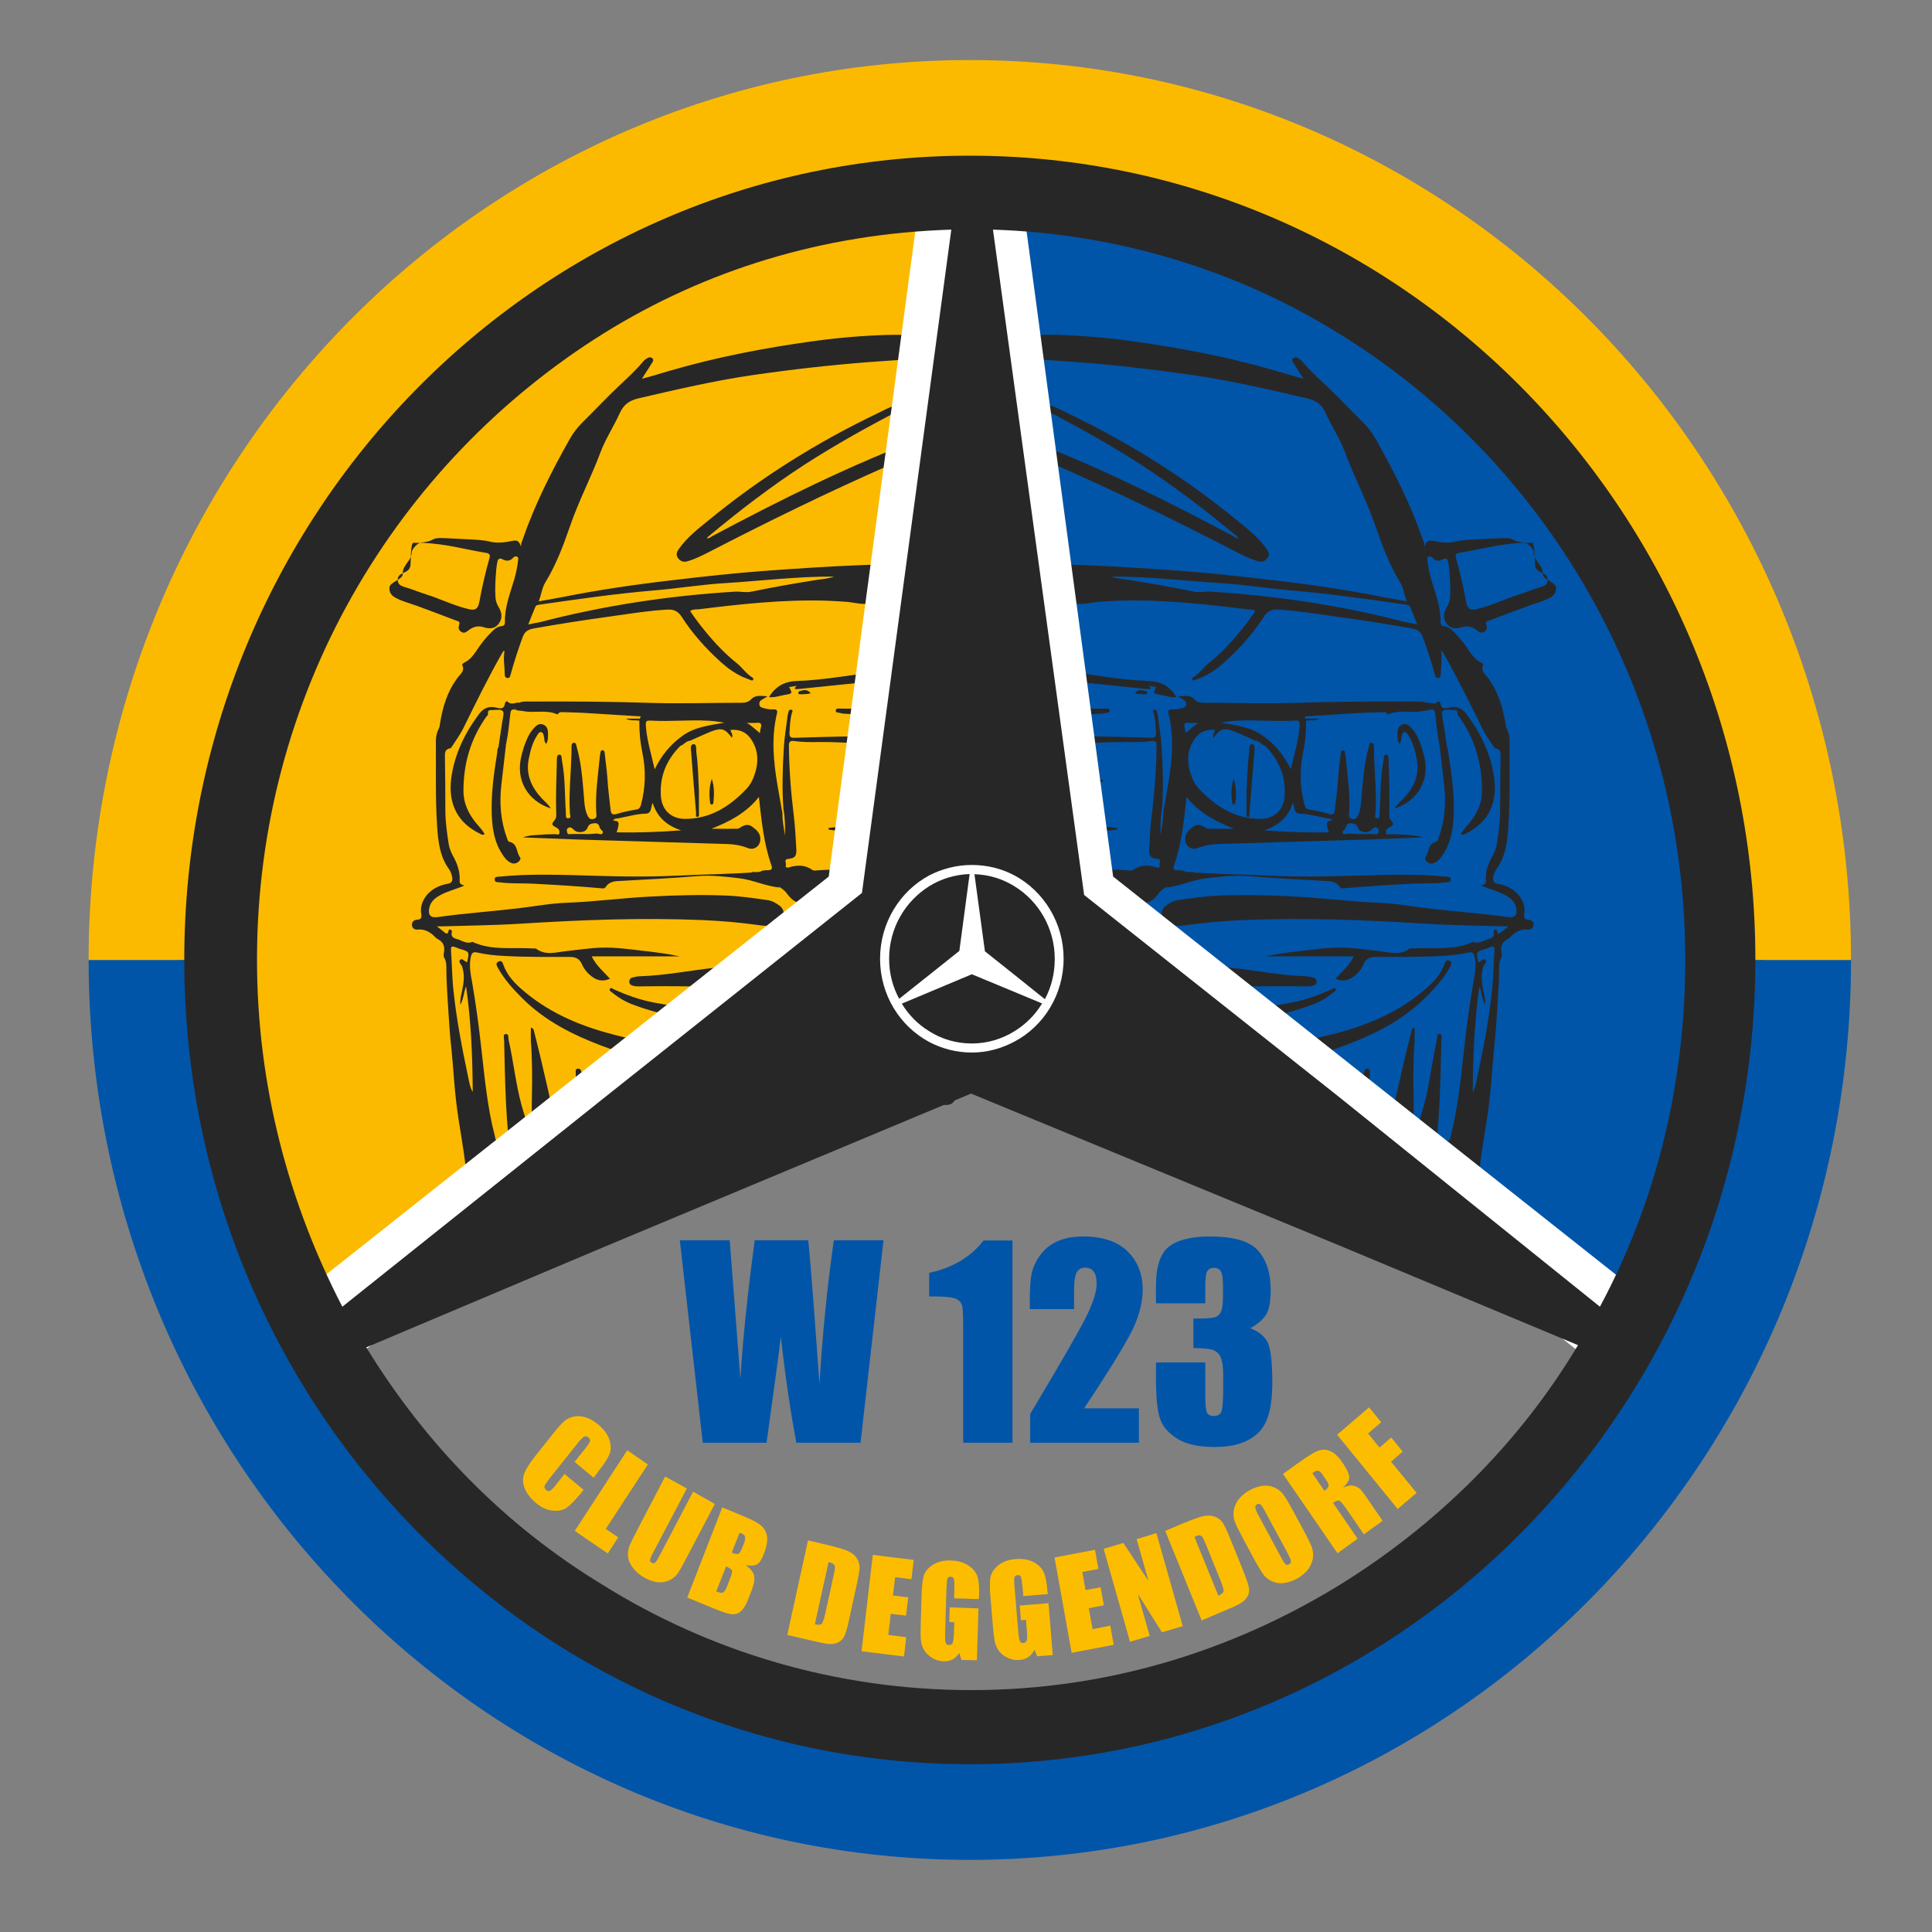 <?xml version="1.0" encoding="utf-8"?>
<!-- Generator: Adobe Illustrator 27.8.0, SVG Export Plug-In . SVG Version: 6.00 Build 0)  -->
<svg version="1.1" id="Ebene_1" xmlns="http://www.w3.org/2000/svg" xmlns:xlink="http://www.w3.org/1999/xlink" x="0px" y="0px"
	 viewBox="0 0 96 96" style="enable-background:new 0 0 96 96;" xml:space="preserve">
<rect x="0" y="0" width="96" height="96" fill="#808080" stroke="none"/>
<style type="text/css">
	.st0{clip-path:url(#SVGID_00000058582625151170327770000017770627318407550605_);fill:#FBBA00;}
	.st1{clip-path:url(#SVGID_00000058582625151170327770000017770627318407550605_);fill:#0055A9;}
	.st2{clip-path:url(#SVGID_00000058582625151170327770000017770627318407550605_);fill:#282727;}
	.st3{fill:#0055A9;}
	.st4{fill:none;stroke:#FFFFFF;stroke-width:4.141;}
	.st5{fill:#282727;}
	.st6{fill:#FFFFFF;}
	.st7{fill:none;stroke:#0055A9;stroke-width:4.752;}
	.st8{fill:none;stroke:#FBBA00;stroke-width:4.752;}
	.st9{fill:#FCBD00;}
	.st10{fill:none;}
</style>
<g>
	<defs>
		<rect id="SVGID_1_" x="5.48" y="4.02" width="85.42" height="87.35"/>
	</defs>
	<clipPath id="SVGID_00000153696626265396666440000002987386043815834766_">
		<use xlink:href="#SVGID_1_"  style="overflow:visible;"/>
	</clipPath>
	<path style="clip-path:url(#SVGID_00000153696626265396666440000002987386043815834766_);fill:#FBBA00;" d="M48.31,9.6l0.48,39.46
		c0,0-32.48,19.4-32.48,18.75c0-0.66-4.82-13.65-5.15-15.13c-0.32-1.48,0.16-14.47,0.16-14.47s3.54-8.71,4.5-10.03
		c0.96-1.32,7.56-9.87,7.88-10.36c0.32-0.49,7.56-4.28,8.04-4.44c0.48-0.16,11.58-3.12,11.58-3.12L48.31,9.6z"/>
	<path style="clip-path:url(#SVGID_00000153696626265396666440000002987386043815834766_);fill:#0055A9;" d="M48.71,9.6l-0.48,39.46
		c0,0,32.48,19.4,32.48,18.75c0-0.66,4.82-13.65,5.15-15.13c0.32-1.48-0.16-14.47-0.16-14.47s-3.54-8.71-4.5-10.03
		c-0.96-1.32-7.56-9.87-7.88-10.36c-0.32-0.49-7.56-4.28-8.04-4.44c-0.48-0.16-11.58-3.12-11.58-3.12L48.71,9.6z"/>
	<path style="clip-path:url(#SVGID_00000153696626265396666440000002987386043815834766_);fill:#282727;" d="M24.99,58.67
		c-0.44,0.1-0.89,0.17-1.35,0.12C24.09,58.68,24.54,58.64,24.99,58.67 M23.49,54.26c-0.15-0.25-0.18-0.53-0.24-0.8
		c-0.29-1.38-0.56-2.77-0.71-4.17c-0.08-0.68-0.08-1.38-0.13-2.07c-0.01-0.18,0.04-0.22,0.2-0.16c0.08,0.03,0.16,0.06,0.24,0.09
		c0.48,0.14,0.48,0.14,0.36,0.66c-0.13-0.02-0.24-0.24-0.36-0.1c-0.08,0.09,0.08,0.22,0.12,0.34c0.13,0.42,0.07,0.83-0.02,1.24
		c-0.04,0.19-0.1,0.38-0.07,0.63c0.16-0.3,0.16-0.61,0.28-0.91C23.41,50.77,23.48,52.51,23.49,54.26 M26.25,31.03
		c0.12-0.31,0.23-0.59,0.35-0.87c0.04-0.11,0.15-0.1,0.24-0.12c1.88-0.27,3.75-0.54,5.64-0.7c1.21-0.1,2.41-0.3,3.62-0.37
		c1.76-0.11,3.52-0.33,5.34-0.32c-0.32,0.12-0.61,0.12-0.89,0.17c-1.08,0.17-2.15,0.36-3.22,0.58c-0.27,0.06-0.54-0.02-0.82,0
		c-3.28,0.2-6.52,0.69-9.7,1.52C26.65,30.95,26.47,30.98,26.25,31.03 M24.32,27.74c-0.2,0.71-0.37,1.43-0.5,2.16
		c-0.07,0.37-0.21,0.45-0.56,0.36c-0.72-0.17-1.39-0.51-2.1-0.73c-0.37-0.12-0.73-0.27-1.11-0.38c-0.14-0.04-0.26-0.12-0.28-0.27
		c-0.07-0.53,0.59-0.29,0.63-0.83c0.01-0.16,0-1.1,0.15-1.08c0.14,0.01,0.32,0,0.45,0c1.3,0.08,1.85,0.28,3.14,0.5
		C24.32,27.49,24.37,27.57,24.32,27.74 M39.9,54.54c0.08-0.11,0.15-0.21,0.23-0.3c0-0.06,0.02-0.12,0.01-0.18
		c-0.02-0.16,0.05-0.19,0.19-0.18c1.07,0.08,2.15,0.16,3.22,0.23c0.14,0.01,0.29,0.02,0.44,0.02c0.05,0,0.13,0,0.14-0.02
		c0.13-0.29,0.35-0.12,0.52-0.09c0.71,0.12,1.41,0.25,2.12,0.38c0.08,0.01,0.16,0.04,0.25,0.07c-2,0.11-3.98,0.07-5.96-0.06
		c-0.17-0.01-0.34-0.04-0.51-0.06h-0.33c0.1,0.14,0.24,0.12,0.36,0.2H39.9z M38.74,53.78c0.02,0.12-0.11,0.13-0.2,0.15
		c-0.39,0.08-0.79,0.14-1.18,0.24c-0.94,0.24-1.89,0.4-2.86,0.31c-0.58-0.05-1.16-0.01-1.74,0.02c-0.08,0-0.19-0.03-0.25,0.1
		c0.75,0.06,1.49,0.12,2.23,0.18c-0.73,0.27-1.45,0.51-2.18,0.75c-0.17,0.06-0.16-0.06-0.16-0.17c0-0.72,0-1.43,0-2.15
		c0-0.06,0.03-0.16-0.07-0.16c-0.09,0-0.09,0.08-0.09,0.16c-0.03,0.77-0.17,1.53-0.24,2.29c-0.02,0.17-0.06,0.28-0.24,0.31
		c-0.08,0.01-0.13,0.06-0.11,0.14c0.02,0.07,0.07,0.09,0.14,0.08c0.14-0.04,0.16,0.03,0.14,0.15c-0.06,0.37-0.11,0.74-0.16,1.11
		c-0.03,0.25-0.14,0.41-0.4,0.42c-0.1,0.01-0.2,0.03-0.3,0.04c-0.35,0.04-0.34,0.04-0.36-0.32c-0.08-1.17-0.09-2.34-0.11-3.51
		c0-0.18-0.02-0.37-0.03-0.55c-0.01-0.14-0.09-0.21-0.22-0.18c-0.15,0.04-0.28,0.55-0.15,0.59c0.23,0.07,0.14,0.22,0.13,0.34
		c-0.08,1.15-0.17,2.3-0.25,3.45c-0.01,0.07-0.01,0.14-0.03,0.21c-0.06,0.16-0.21,0.12-0.33,0.13c-0.08,0.01-0.1-0.04-0.09-0.12
		c0.09-0.53-0.08-1.04-0.15-1.56c-0.14-0.97-0.29-1.95-0.57-2.9c-0.03-0.1-0.05-0.25-0.2-0.23c-0.14,0.02-0.1,0.16-0.1,0.26
		c0.03,0.66-0.07,1.31-0.14,1.96c-0.1,0.84-0.25,1.68,0.03,2.52c0.01,0.03,0.04,0.07-0.02,0.11c-0.17,0.12-0.41,0.05-0.48-0.15
		c-0.1-0.32-0.12-0.65-0.19-0.97c-0.39-1.86-0.8-3.73-1.27-5.57c-0.02-0.06-0.01-0.16-0.16-0.2c0,0.25-0.01,0.48,0,0.7
		c0.07,0.91,0.07,1.82,0.05,2.73c-0.01,0.51-0.02,1.03,0.06,1.54c0.02,0.13-0.06,0.2-0.16,0.28c-0.14-0.46-0.27-0.9-0.4-1.34
		c-0.3-1.08-0.41-2.21-0.66-3.31c-0.02-0.11,0.03-0.3-0.15-0.28c-0.14,0.02-0.07,0.2-0.07,0.3c0.05,2.11,0.07,4.21,0.4,6.3
		c0.01,0.07,0.04,0.17-0.07,0.18c-0.08,0.01-0.17,0.01-0.17-0.1c-0.02-0.43-0.26-0.79-0.33-1.2c-0.01-0.06,0-0.17-0.09-0.17
		c-0.19,0.01-0.17-0.13-0.2-0.24c-0.38-1.45-0.51-2.94-0.68-4.42c-0.12-1.06-0.26-2.11-0.44-3.16c-0.08-0.45-0.18-0.89-0.07-1.35
		c0.05-0.19,0.13-0.23,0.31-0.19c0.44,0.1,0.89,0.15,1.35,0.17c1.09,0.06,2.17,0.05,3.26,0.05c0.28,0,0.47,0.08,0.59,0.35
		c0.12,0.28,0.32,0.51,0.58,0.68c0.25,0.16,0.52,0.19,0.82,0.05c-0.32-0.35-0.68-0.64-0.91-1.11h4.37c-0.59-0.13-1.18-0.2-1.77-0.27
		c-0.72-0.08-1.44-0.19-2.17-0.16c-0.56,0.02-1.12,0.11-1.68,0.17c-0.51,0.05-1.03,0.24-1.51-0.12c-0.03-0.02-0.08-0.01-0.13-0.01
		c-1.02-0.07-2.06,0.12-3.04-0.33c-0.3,0.13-0.54-0.09-0.8-0.15c-0.15-0.04-0.27-0.12-0.22-0.32c0.01-0.06,0-0.13-0.08-0.14
		c-0.07-0.02-0.08,0.05-0.09,0.1c-0.03,0.13-0.1,0.12-0.18,0.05c-0.11-0.09-0.22-0.18-0.39-0.31c0.14,0,0.2,0,0.25,0
		c1.29-0.04,2.58-0.05,3.87-0.13c3.03-0.19,6.06-0.31,9.1-0.18c0.93,0.04,1.86,0.12,2.78,0.25c0.26,0.04,0.51,0.05,0.76,0.01
		c0.23-0.04,0.39-0.18,0.45-0.41c0.06-0.23,0-0.44-0.2-0.58c-0.17-0.12-0.35-0.23-0.56-0.26c-0.69-0.1-1.37-0.2-2.06-0.23
		c-1.26-0.05-2.51-0.02-3.77,0.05c-1.41,0.07-2.81,0.26-4.22,0.31c-0.79,0.03-1.56,0.18-2.34,0.27c-1.34,0.16-2.69,0.25-4.03,0.44
		c-0.34,0.05-0.48-0.1-0.41-0.45c0.06-0.3,0.26-0.48,0.51-0.62c0.38-0.22,0.81-0.31,1.24-0.5c-0.15-0.04-0.25-0.07-0.24-0.23
		c0.03-0.44-0.11-0.84-0.32-1.22c-0.1-0.18-0.18-0.37-0.22-0.58c-0.09-0.57-0.17-1.14-0.17-1.72c0-0.85-0.01-1.7-0.02-2.55
		c0-0.23-0.05-0.47,0.27-0.52c0.03-0.01,0.06-0.06,0.08-0.09c0.19-0.29,0.39-0.57,0.55-0.88c0.63-1.28,1.26-2.57,1.97-3.81
		c0.02-0.03,0.03-0.06,0.09-0.05c-0.07,0.36,0,0.73,0.01,1.1c0,0.1-0.01,0.23,0.14,0.24c0.13,0.01,0.13-0.12,0.16-0.2
		c0.17-0.62,0.37-1.23,0.59-1.83c0.1-0.28,0.27-0.38,0.54-0.43c1.29-0.23,2.59-0.43,3.9-0.61c0.92-0.13,1.84-0.28,2.77-0.33
		c0.32-0.02,0.53,0.1,0.7,0.37c0.54,0.84,1.2,1.57,1.93,2.23c0.33,0.3,0.68,0.55,1.08,0.74c0.14,0.06,0.28,0.11,0.43,0.17
		c0.04,0.02,0.09,0.02,0.11-0.03c0.02-0.05-0.01-0.08-0.05-0.11c-0.3-0.18-0.49-0.48-0.76-0.7c-0.49-0.39-0.94-0.84-1.35-1.32
		c-0.35-0.41-0.68-0.83-0.98-1.28c0.16-0.1,0.32-0.07,0.47-0.09c2.11-0.26,4.21-0.49,6.34-0.42c0.31,0.01,0.61,0.03,0.91,0.05
		c0.45,0.03,0.89,0.19,1.35,0.06c0.13-0.04,0.27-0.04,0.41-0.04c1.12-0.01,2.24,0.07,3.35,0.24c0.18,0.03,0.39,0.07,0.54-0.08
		c0.3-0.32,0.62-0.62,0.93-0.92c-0.06-0.09-0.13-0.06-0.2-0.06c-1.45-0.05-2.91-0.04-4.36-0.01c-0.07,0-0.14,0.02-0.16-0.08
		c-0.04-0.16-0.15-0.29-0.24-0.45c2.97-0.07,5.92-0.14,8.88-0.11v-0.52c-0.15,0.01-0.31,0.03-0.46,0.02
		c-0.37-0.02-0.76,0.14-1.1-0.16c-0.05-0.04-0.15-0.02-0.22-0.02c-0.66,0.02-1.32,0.04-1.97,0.07c-2.06,0.08-4.12,0.17-6.18,0.25
		c-1.55,0.06-3.09,0.17-4.64,0.28c-1.46,0.11-2.91,0.27-4.36,0.44c-1.91,0.22-3.81,0.49-5.69,0.87c-0.36,0.07-0.73,0.13-1.12,0.2
		c0.13-0.34,0.16-0.66,0.32-0.93c0.55-0.89,0.91-1.87,1.25-2.85c0.43-1.24,1.04-2.4,1.5-3.63c0.25-0.67,0.66-1.28,0.95-1.93
		c0.19-0.42,0.46-0.63,0.91-0.74c1.89-0.44,3.77-0.88,5.69-1.16c1.93-0.28,3.86-0.5,5.81-0.65c1.87-0.14,3.74-0.23,5.6-0.39
		c1.23-0.11,2.48-0.12,3.72-0.17v-0.21c-0.07-0.09-0.17-0.11-0.27-0.12c-1.96-0.27-3.91-0.5-5.89-0.45
		c-0.75,0.02-1.5-0.03-2.25-0.01c-1.23,0.04-2.46,0.14-3.68,0.31c-2.41,0.33-4.8,0.79-7.14,1.47c-0.45,0.13-0.89,0.27-1.39,0.4
		c0.15-0.26,0.31-0.47,0.44-0.7c0.06-0.1,0.19-0.22,0.07-0.32c-0.12-0.11-0.25,0-0.37,0.08c-0.03,0.02-0.05,0.05-0.07,0.07
		c-0.38,0.46-0.83,0.86-1.26,1.27c-0.6,0.57-1.17,1.18-1.76,1.76c-0.25,0.25-0.46,0.52-0.63,0.82c-0.91,1.61-1.74,3.25-2.35,5.01
		c-0.02,0.06-0.04,0.12-0.06,0.17c-0.02,0.06-0.01,0.12-0.02,0.18c-0.1-0.28-0.19-0.34-0.45-0.28c-0.37,0.08-0.73,0.12-1.11,0.03
		c-0.33-0.08-0.68-0.09-1.02-0.11c-0.4-0.02-0.8-0.04-1.2-0.06c-0.83-0.04-0.37,0.14-1.2,0.22c-0.14,0.01-0.42,0.29-0.45,0.46
		c0,0.46-0.45,0.62-0.45,1.08c0.04,0.3-0.65,0.41-0.66,0.7c-0.01,0.23,0.09,0.38,0.28,0.49c0.13,0.07,0.26,0.13,0.4,0.18
		c0.49,0.16,0.97,0.33,1.46,0.52c0.39,0.15,0.77,0.29,1.16,0.44c0.09,0.03,0.23,0.05,0.17,0.21c-0.06,0.16-0.03,0.28,0.11,0.36
		c0.14,0.09,0.24,0,0.35-0.08c0.23-0.18,0.48-0.25,0.77-0.15c0.28,0.09,0.56,0.07,0.74-0.19c0.19-0.26,0.15-0.55-0.01-0.81
		c-0.09-0.15-0.15-0.31-0.16-0.49c-0.03-0.46,0-0.93,0.04-1.39c0.01-0.13,0.03-0.26,0.06-0.39c0.03-0.13,0.11-0.18,0.23-0.12
		c0.2,0.11,0.39,0.12,0.55-0.07c0.05-0.06,0.12-0.08,0.19-0.05c0.09,0.04,0.06,0.13,0.05,0.21c-0.03,0.31-0.1,0.61-0.18,0.9
		c-0.21,0.71-0.49,1.4-0.47,2.16c0,0.1-0.05,0.17-0.15,0.18c-0.26,0.02-0.41,0.19-0.58,0.36c-0.27,0.27-0.5,0.58-0.71,0.9
		c-0.15,0.22-0.31,0.42-0.55,0.54c-0.06,0.03-0.16,0.09-0.13,0.14c0.14,0.29-0.09,0.44-0.22,0.61c-0.52,0.69-0.76,1.48-0.89,2.32
		c-0.01,0.08-0.02,0.16-0.06,0.23c-0.12,0.23-0.15,0.48-0.14,0.74c0.01,1.36-0.03,2.73,0.06,4.09c0.05,0.76,0.13,1.52,0.6,2.16
		c0.08,0.11,0.12,0.25,0.15,0.39c0.03,0.17-0.02,0.29-0.21,0.32c-0.23,0.04-0.45,0.11-0.65,0.23c-0.47,0.27-0.76,0.78-0.68,1.25
		c0.03,0.2,0.01,0.3-0.21,0.31c-0.14,0.01-0.25,0.09-0.25,0.25c0,0.16,0.12,0.25,0.26,0.24c0.39-0.04,0.67,0.13,0.92,0.4
		c0.04,0.04,0.1,0.07,0.15,0.1c0.22,0.13,0.3,0.32,0.27,0.57c-0.02,0.12-0.05,0.25,0.02,0.36c0.09,0.16,0.09,0.33,0.09,0.51
		c0,0.55,0.04,1.1,0.07,1.65c0.05,0.81,0.1,1.62,0.19,2.43c0.09,0.88,0.13,1.76,0.24,2.64c0.13,1.08,0.36,2.16,0.47,3.25
		c0.04,0.41,0.09,0.43-0.29,0.57c-0.18,0.06-0.29,0.2-0.24,0.41c0.05,0.21,0.22,0.16,0.36,0.16c0.81,0,1.62-0.07,2.43-0.16
		c0.8-0.09,1.63,0.01,2.42-0.25c0.07-0.02,0.15-0.02,0.23-0.01c0.73,0.05,1.47,0.06,2.2,0.13c0.45,0.04,0.9,0.11,1.36,0.07
		c0.48-0.04,1.02-0.19,1.09-0.89c0.01-0.09,0.04-0.19,0.08-0.28c0.07-0.21,0.13-0.42-0.07-0.61c-0.05-0.05-0.04-0.13-0.06-0.2
		c-0.05-0.26-0.03-0.52-0.04-0.78c-0.01-0.23,0.08-0.36,0.3-0.41c0.43-0.11,0.86-0.24,1.29-0.34c0.56-0.14,1.15-0.13,1.69-0.31
		c0.73-0.24,1.46-0.13,2.19-0.09c0.83,0.04,1.65,0.11,2.48,0.19c0.29,0.03,0.58,0.02,0.84-0.16c0.07-0.05,0.16-0.06,0.25-0.07
		c0.63-0.06,1.26-0.18,1.89-0.18c1-0.01,2-0.01,3,0c0.11,0,0.22,0,0.33,0.01c0.78,0.08,0.41-0.6,1.19-0.65
		c1-0.07,0.82-0.13,1.82-0.15c0.13,0,1.86-1.45,1.97-1.55c0-0.47,0.72,1.21,0.72,0.74c-0.46,0.03-0.92-0.02-1.38-0.05
		c-0.95-0.05-1.89-0.1-2.84-0.19c-1.01-0.09-2.02-0.24-3.04-0.25c-0.24,0-0.48,0.02-0.72-0.01c-1.61-0.23-3.24-0.14-4.86-0.27
		c-0.5-0.04-1.02-0.05-1.52-0.1c-1.31-0.12-2.62-0.27-3.93-0.4c-1.32-0.13-2.63-0.29-3.91-0.64c-1.66-0.44-3.21-1.11-4.52-2.28
		c-0.36-0.32-0.67-0.68-0.84-1.14c-0.04-0.12-0.09-0.26-0.25-0.18c-0.17,0.08-0.08,0.21-0.02,0.33c0.32,0.57,0.75,1.04,1.2,1.49
		c1.12,1.12,2.49,1.81,3.94,2.36c2.83,1.07,5.78,1.49,8.75,1.79C38.6,53.72,38.73,53.68,38.74,53.78"/>
	<path style="clip-path:url(#SVGID_00000153696626265396666440000002987386043815834766_);fill:#282727;" d="M41.17,44.16
		c0.13-0.24,0.32-0.24,0.57-0.2C41.54,44.09,41.38,44.14,41.17,44.16 M37.8,36.18c-0.02,0.07-0.03,0.15-0.04,0.25
		c-0.22-0.18-0.41-0.37-0.65-0.51c0.16,0,0.32,0.01,0.48,0C37.81,35.88,37.86,35.98,37.8,36.18 M37.3,36.7
		c0.43,0.61,0.4,1.27,0.14,1.94c-0.08,0.2-0.19,0.39-0.34,0.55c-0.84,0.89-1.81,1.5-3.06,1.5c-0.68,0-1.15-0.43-1.2-1.12
		c-0.07-1,0.28-1.82,0.97-2.51c0.17-0.05,0.27-0.24,0.47-0.25c0.35-0.15,0.7-0.32,1.05-0.46c0.53-0.2,0.69-0.15,1.04,0.31
		c0.06-0.14-0.03-0.25-0.08-0.39C36.72,36.23,37.06,36.36,37.3,36.7 M35.99,35.91c-0.71,0.13-1.44,0.2-2.06,0.64
		c-0.61,0.43-1.07,0.99-1.4,1.68c-0.15-0.7-0.37-1.37-0.43-2.07c-0.03-0.35-0.01-0.37,0.32-0.35c0.91,0.05,1.83-0.05,2.74,0
		C35.44,35.82,35.71,35.86,35.99,35.91 M32.09,40.43c0.3-0.01,0.24-0.31,0.34-0.54c0.23,0.74,0.74,1.15,1.42,1.37
		c-1.06,0.08-2.13,0.12-3.21,0.1c0.16-0.49,0.13-0.58-0.17-0.58c0.05-0.13,0.18-0.1,0.26-0.12C31.18,40.58,31.62,40.44,32.09,40.43
		 M29.94,41.41c-0.05,0.09-0.2,0-0.31,0.01c-0.18,0.02-0.36,0.02-0.53,0.03c0,0,0,0,0-0.01c-0.23,0-0.46,0-0.69,0
		c-0.08,0-0.2,0.06-0.23-0.08c-0.01-0.07-0.04-0.16,0.04-0.21c0.11-0.08,0.19-0.02,0.27,0.06c0.09,0.1,0.21,0.14,0.34,0.14
		c0.16-0.01,0.3-0.06,0.37-0.23c0.04-0.1,0.08-0.16,0.19-0.19c0.18-0.04,0.35-0.07,0.41,0.19C29.82,41.23,30.02,41.29,29.94,41.41
		 M42.43,47.49c0.07-0.23-0.1-0.18-0.2-0.17c-0.28,0.02-0.56,0.01-0.85,0.01c-0.13,0-0.23-0.04-0.26-0.2
		c-0.12-0.69-0.29-1.37-0.25-2.08c0.02-0.29,0.04-0.31,0.33-0.36c0.34-0.06,0.69-0.12,0.94-0.39c0.17-0.18,0.32-0.2,0.54-0.16
		c0.78,0.13,1.55,0.26,2.34,0.24c0.48-0.01,0.95-0.07,1.43-0.06c0.3,0.01,0.62,0.06,0.9-0.12c0.03-0.02,0.08-0.02,0.13-0.01
		c0.74,0.11,1.48,0.13,2.22,0.17c0.78,0.03,1.57,0.13,2.35-0.01c0.13-0.02,0.28,0.01,0.39-0.09v-0.95c-0.1,0-0.21,0-0.31,0.01
		c-1.29,0.12-2.58,0.12-3.87,0.16c-1.38,0.04-2.75-0.13-4.12-0.19c-1.19-0.06-2.38-0.13-3.56-0.04c-0.08,0.01-0.16,0.02-0.23-0.03
		c-0.36-0.26-0.75-0.24-1.15-0.12c-0.09,0.03-0.19,0.01-0.15-0.12c0.03-0.1-0.12-0.28,0.11-0.3c0.33-0.04,0.42-0.12,0.41-0.46
		c-0.03-0.58-0.06-1.15-0.13-1.72c-0.14-1.15-0.23-2.29-0.24-3.45c0-0.19,0.06-0.25,0.24-0.23c0.43,0.06,0.85,0.06,1.28,0.05
		c1.59-0.01,3.18,0.2,4.77,0.21c1.18,0.01,2.36-0.07,3.54-0.01c0.14,0.01,0.27-0.02,0.29-0.18c0.01-0.17-0.12-0.23-0.25-0.24
		c-0.29-0.02-0.58-0.04-0.86-0.11c-0.37-0.09-0.73,0.06-1.09,0.06c-1.53-0.01-3.06-0.02-4.59-0.01c-1.02,0.01-2.04,0.04-3.05,0.07
		c-0.19,0.01-0.26-0.05-0.25-0.25c0.02-0.33,0.03-0.66,0.12-0.99c0.02-0.06,0.07-0.12-0.02-0.15c-0.08-0.03-0.13,0.02-0.15,0.1
		c-0.02,0.07-0.04,0.15-0.05,0.23c-0.06,0.51-0.15,1.01-0.18,1.52c-0.06,1.03-0.1,2.06-0.02,3.09c0.08,0.41,0.08,0.83,0.08,1.25
		c0.01,0.01,0.01,0.01,0,0.02c0,0.01,0,0.03,0,0.04c-0.06-0.37-0.14-0.73-0.13-1.1c-0.08-0.47-0.17-0.94-0.25-1.42
		c-0.2-1.19-0.31-2.37-0.02-3.56c0.03-0.13-0.02-0.2-0.16-0.19c-0.19,0.01-0.37-0.02-0.56-0.08c-0.09-0.02-0.15-0.07-0.16-0.17
		c-0.01-0.1,0.03-0.17,0.11-0.22c0.08-0.05,0.16-0.1,0.3-0.18c-0.33-0.02-0.6-0.08-0.81,0.14c-0.13,0.14-0.28,0.18-0.46,0.18
		c-1.48,0-2.96,0.05-4.43,0.01c-2.04-0.07-4.09-0.08-6.13-0.07c-0.16,0-0.33-0.02-0.48,0.05c-0.11,0.1-0.34,0.12-0.21,0.36
		c0.11,0.05,0.24,0.04,0.35,0.06c0.56,0.12,1.16-0.08,1.71,0.16c0.04,0.02,0.04-0.01,0.05-0.02c0.09-0.12,0.22-0.08,0.33-0.08
		c0.41,0.01,0.82,0.02,1.23,0.05c0.81,0.05,1.62,0.1,2.42,0.15c0.08,0,0.19-0.01,0.07,0.12c-0.03,0.03-0.03,0.06-0.01,0.1
		c-0.01,0.54,0.04,1.06,0.15,1.59c0.18,0.87,0.16,1.73-0.07,2.59c-0.04,0.14-0.09,0.22-0.25,0.24c-0.33,0.05-0.65,0.12-0.97,0.22
		c-0.22,0.06-0.27-0.03-0.29-0.22c-0.06-0.53-0.13-1.06-0.16-1.59c-0.03-0.4-0.09-0.8-0.13-1.2c-0.01-0.07-0.01-0.15-0.1-0.16
		c-0.11-0.01-0.11,0.09-0.12,0.17c-0.01,0.03-0.01,0.07-0.02,0.1c-0.09,0.95-0.24,1.89-0.18,2.85c0.01,0.11,0.05,0.24-0.13,0.29
		c-0.19,0.05-0.25-0.05-0.32-0.2c-0.14-0.31-0.14-0.64-0.17-0.97c-0.07-0.82-0.13-1.64-0.36-2.43c-0.02-0.08-0.02-0.19-0.14-0.18
		c-0.11,0.01-0.11,0.13-0.11,0.21c0,1.1-0.15,2.2-0.08,3.3c0.01,0.09,0.08,0.24-0.09,0.24c-0.15,0-0.1-0.15-0.11-0.25
		c-0.06-0.88-0.03-1.77-0.2-2.64c-0.02-0.1,0.01-0.28-0.13-0.27c-0.13,0.01-0.11,0.17-0.12,0.28c0,0.02,0,0.04,0,0.05
		c-0.02,0.86-0.06,1.73-0.03,2.59c0,0.1,0.01,0.2-0.06,0.3c-0.19,0.25-0.19,0.26,0.08,0.41c0.11,0.06,0.15,0.15,0.14,0.25
		c-0.01,0.14-0.14,0.07-0.21,0.07c-0.2,0.01-0.39,0-0.59,0.02c-0.32,0.03-0.65,0.01-1.02,0.14c0.89,0.03,1.71,0.07,2.54,0.1
		c2.54,0.08,5.08,0.15,7.62,0.23c0.35,0.01,0.69,0.07,1.02,0.2c0.3,0.12,0.6-0.08,0.62-0.41c0.02-0.32-0.18-0.49-0.4-0.65
		c-0.18-0.14-0.37-0.1-0.55,0.01c-0.06,0.04-0.12,0.09-0.18,0.09c-0.43,0.01-0.86,0-1.3,0c0.89-0.35,1.73-0.78,2.36-1.58
		c0.13,1.18,0.24,2.31,0.62,3.39c0.06,0.17,0.03,0.24-0.15,0.25c-0.14,0-0.28,0-0.4,0.07c-0.06,0.06-0.12,0.09-0.21,0.05
		c-0.12-0.05-0.26-0.06-0.26,0.12c0,0.14,0.08,0.28,0.25,0.25c0.15-0.02,0.27,0.02,0.37,0.12c0.09,0.1,0.2,0.12,0.32,0.1
		c0.18-0.02,0.36-0.02,0.49,0.13c0.12,0.08,0.24,0.16,0.33,0.28c0.23,0.3,0.47,0.58,0.9,0.47c0.09-0.02,0.21-0.01,0.21,0.15
		c-0.03,0.75,0.15,1.47,0.34,2.18c0.04,0.17-0.03,0.21-0.17,0.2c-0.23-0.01-0.46,0-0.69-0.03c-0.27-0.04-0.45,0.06-0.58,0.31
		c0.12,0.01,0.22,0.01,0.32,0.02c0,0,0,0,0,0c0.73,0.02,1.47-0.03,2.2,0.02c0,0.02,0,0.05,0,0.07H40.7h0
		c-0.26,0.05-0.53,0.07-0.79,0.06c-1.48-0.07-2.94,0.12-4.4,0.28c-1.23,0.13-2.45,0.38-3.7,0.42c-0.13,0-0.25,0.03-0.38,0.06
		c-0.1,0.02-0.16,0.11-0.16,0.21c0,0.11,0.07,0.17,0.17,0.2c0.19,0.05,0.37,0.03,0.56,0.03c1.18-0.02,2.36,0.01,3.54,0.01
		c1.73-0.01,3.45,0.17,5.16,0.37c1.2,0.15,2.41,0.28,3.61,0.41c0.69,0.08,1.37,0.31,2.07,0.33c0.15,0,0.3,0.04,0.46,0.05
		c0.59,0.05,1.17,0.12,1.76,0.13c0.29,0.01,0.58,0,0.87,0.04c0.97,0.13,1.83-0.61,1.86-1.57c0.01-0.34,0.01-0.33,0.35-0.28
		c0.26,0.04,0.51,0.16,0.78,0.08v-1c-0.11-0.09-0.24-0.1-0.37-0.09c-0.5,0.02-1.01-0.01-1.51,0.07c-0.47,0.07-0.95,0.09-1.43,0.11
		c-0.67,0.03-1.35,0.04-2.02,0.08c-0.38,0.03-0.79,0.11-1.15-0.14c-0.08-0.06-0.18-0.02-0.28-0.02c-0.65,0-1.3,0.14-1.94,0.02
		c-0.41-0.08-0.82-0.02-1.23-0.1C42.5,47.54,42.41,47.58,42.43,47.49"/>
	<path style="clip-path:url(#SVGID_00000153696626265396666440000002987386043815834766_);fill:#282727;" d="M52.46,51.77v-0.84
		c-0.73,0.03-1.45-0.03-2.18-0.08c-0.89-0.07-1.78-0.02-2.66-0.18c-0.88-0.17-1.75,0.04-2.63-0.08c-0.9-0.12-1.83-0.06-2.74-0.09
		c-2-0.08-4-0.17-6-0.24c-1.27-0.05-2.53-0.21-3.79-0.45c-0.68-0.13-1.33-0.37-1.96-0.65c-0.06-0.03-0.15-0.12-0.2-0.01
		c-0.04,0.09,0.07,0.12,0.12,0.17c0.33,0.27,0.69,0.48,1.09,0.62c1.31,0.49,2.67,0.72,4.04,0.89c1.37,0.16,2.74,0.21,4.12,0.28
		c0.14-0.02,0.28-0.01,0.41,0.06c0,0,0,0,0.01,0c0,0,0,0-0.01,0c0.02,0.01,0.04,0.02,0.05,0.03h-0.47c-0.22,0.03-0.44-0.02-0.67,0.1
		c0.37,0.05,0.73,0.12,1.08,0.13c1.61,0.06,3.21,0.11,4.82,0.16c1.27,0.04,2.55-0.05,3.82,0.05c0.98,0.08,1.97-0.02,2.94,0.1
		C51.93,51.75,52.19,51.79,52.46,51.77"/>
	<path style="clip-path:url(#SVGID_00000153696626265396666440000002987386043815834766_);fill:#282727;" d="M52.46,33.81
		c-0.7-0.14-1.41-0.19-2.12-0.17c-0.67,0.02-1.35-0.05-2.02,0.06c-0.22,0.03-0.44,0.01-0.67-0.01c-1.36-0.1-2.72,0.04-4.07,0.16
		c-1.28,0.11-2.55,0.25-3.83,0.38c-0.05,0.01-0.1,0-0.15,0.01c-0.18,0.01-0.09-0.07-0.02-0.16c-0.14,0.02-0.25,0.04-0.37,0.06
		c0.17,0.3,0.16,0.33-0.17,0.38c-0.27,0.04-0.52,0.15-0.83,0.12c0.32-0.54,0.79-0.78,1.35-0.8c1.5-0.05,2.97-0.35,4.45-0.52
		c1.28-0.15,2.57-0.28,3.86-0.28c0.73,0,1.47,0.01,2.2-0.11c0.45-0.08,0.9-0.02,1.35,0.01c0.34,0.02,0.69-0.08,1.03,0V33.81z"/>
	<path style="clip-path:url(#SVGID_00000153696626265396666440000002987386043815834766_);fill:#282727;" d="M52.46,36.96
		c-0.44,0-0.88,0.09-1.32,0.14c-0.17,0.02-0.43,0.12-0.46-0.16c-0.03-0.25,0.23-0.19,0.38-0.22c0.46-0.07,0.93-0.15,1.4-0.14V36.96z
		"/>
	<path style="clip-path:url(#SVGID_00000153696626265396666440000002987386043815834766_);fill:#282727;" d="M52.46,39.59
		c-0.38-0.04-0.77,0.01-1.14-0.09c-0.12-0.03-0.25-0.05-0.24-0.21c0.02-0.17,0.16-0.2,0.29-0.17c0.36,0.07,0.73,0.09,1.09,0.05
		V39.59z"/>
	<path style="clip-path:url(#SVGID_00000153696626265396666440000002987386043815834766_);fill:#282727;" d="M52.46,42.37h-0.29
		c0.06-0.14,0.15-0.22,0.29-0.21V42.37z"/>
	<path style="clip-path:url(#SVGID_00000153696626265396666440000002987386043815834766_);fill:#282727;" d="M49.74,42.34
		c-0.05,0.24-0.04,0.45-0.21,0.6c-0.15-0.2-0.08-0.4-0.06-0.61c0.01-0.12,0.03-0.24,0.05-0.36c0.01-0.05,0.02-0.14,0.04-0.14
		c0.3-0.02,0.17-0.27,0.18-0.4c0.14-1.21,0.37-2.42,0.3-3.65c-0.04-0.61-0.06-1.22-0.01-1.83c0.01-0.17-0.06-0.18-0.19-0.18
		c-0.98-0.01-1.95-0.02-2.93-0.05c-1.67-0.05-3.33-0.16-5-0.26c-0.07,0-0.13-0.03-0.2-0.04c-0.08-0.02-0.2,0-0.18-0.13
		c0.02-0.11,0.13-0.08,0.22-0.08c1.26,0,2.52,0.03,3.77,0c1.32-0.04,2.63-0.09,3.95-0.12c0.21,0,0.43,0,0.64,0
		c0.13,0,0.19,0.04,0.13,0.19c-0.07,0.19-0.09,0.37,0.11,0.53c0.12,0.1,0.09,0.43-0.03,0.58c-0.06,0.07-0.02,0.15-0.02,0.22
		c0.09,1.71,0.2,3.42,0.2,5.13c0,0.26-0.04,0.52-0.07,0.78c-0.01,0.1-0.06,0.19-0.17,0.2c-0.1,0.01-0.2-0.02-0.22-0.13
		C50,42.39,49.81,42.5,49.74,42.34"/>
	<path style="clip-path:url(#SVGID_00000153696626265396666440000002987386043815834766_);fill:#282727;" d="M51.44,29.64
		c0,0.42-0.19,0.64-0.43,0.83c-0.05,0.04-0.1,0.05-0.16,0c-0.39-0.31-0.54-0.8-0.39-1.27c0.02-0.05,0.06-0.09,0.11-0.1
		C50.99,28.93,51.45,29.27,51.44,29.64 M50.36,30.38c0.15,0.02,0.19,0.19,0.25,0.32c-0.48,0.19-0.96,0.31-1.52,0.16
		C49.47,30.49,49.87,30.31,50.36,30.38 M50,29.8c-0.35,0.01-0.54,0.31-0.82,0.44c-0.07,0.03-0.13,0.07-0.21,0.11
		c-0.02-0.2,0.03-0.35,0.14-0.48c0.23-0.28,0.5-0.5,0.83-0.63c0.05-0.02,0.11-0.07,0.17-0.02C50.18,29.28,50.08,29.8,50,29.8
		 M52.1,29.78c0.01-0.24-0.07-0.46-0.2-0.66c-0.34-0.5-0.85-0.55-1.37-0.52c-1.1,0.06-1.8,0.7-2.28,1.66
		c-0.03,0.07-0.08,0.14-0.02,0.22c0.28,0.41,0.58,0.78,1.08,0.9c0.32,0.08,0.33,0.15,0.18,0.45c-0.05,0.1-0.12,0.16-0.24,0.16
		c-0.16,0.01-0.32,0.03-0.48,0.04c-0.14,0.01-0.3,0.02-0.29,0.22c0.01,0.19,0.16,0.19,0.3,0.21c0.23,0.03,0.46,0,0.67,0.19
		c0.1,0.09,0.33,0.09,0.44-0.07c0.12-0.18,0.27-0.19,0.44-0.18c0.16,0.02,0.32,0.03,0.45,0.15c0.09,0.08,0.18,0.05,0.26,0
		c0.06-0.04,0.06-0.1,0.04-0.16c-0.03-0.11-0.11-0.12-0.2-0.1c-0.26,0.04-0.51-0.07-0.76-0.05c-0.13,0.01-0.2-0.09-0.22-0.21
		c-0.03-0.12,0.04-0.2,0.15-0.24c0.1-0.03,0.18-0.09,0.19-0.19c0.01-0.12,0.07-0.12,0.16-0.14c0.46-0.08,0.86-0.28,1.21-0.59
		C51.92,30.57,52.09,30.21,52.1,29.78"/>
	<path style="clip-path:url(#SVGID_00000153696626265396666440000002987386043815834766_);fill:#282727;" d="M25.81,34.91
		c-0.02,0.15-0.28,0.16-0.21,0.36c-0.15-0.04-0.22,0-0.24,0.18c-0.06,0.52-0.11,1.05-0.22,1.56c-0.09-0.06-0.18-0.13-0.23,0.05
		c-0.01,0.05-0.08,0.09-0.14,0.05c0.08-0.52,0.15-1.04,0.24-1.55c0.04-0.22-0.04-0.29-0.23-0.29c-0.09,0-0.17,0-0.26,0.01
		c-0.14,0.01-0.31-0.04-0.27,0.21c0.01,0.04-0.06,0.08-0.09,0.13c-0.78,1.1-1.14,2.35-1.13,3.7c0,0.6,0.25,1.11,0.62,1.57
		c0.15,0.18,0.32,0.34,0.43,0.56c-0.1,0.07-0.18,0-0.26-0.04c-1.09-0.53-1.56-1.49-1.4-2.73c0.16-1.21,0.68-2.26,1.39-3.21
		c0.21-0.28,0.49-0.4,0.84-0.31c0.2,0.05,0.4,0.1,0.44-0.21c0.01-0.06,0.09-0.13,0.13-0.09C25.41,35.06,25.62,34.89,25.81,34.91"/>
	<path style="clip-path:url(#SVGID_00000153696626265396666440000002987386043815834766_);fill:#282727;" d="M37.77,43.32
		c-0.02,0.13-0.08,0.19-0.21,0.11c-0.07-0.04-0.12-0.11-0.2-0.01c-0.06,0.08,0,0.13,0.03,0.18c0.05,0.08,0.08,0.15,0.19,0.08
		c0.17-0.1,0.29,0.04,0.39,0.15c0.1,0.11,0.18,0.12,0.31,0.09c0.19-0.06,0.38-0.07,0.46,0.18c-0.69-0.06-1.32-0.38-2.01-0.46
		c-0.68-0.08-1.37-0.16-2.04-0.11c-1.33,0.11-2.66,0.18-3.99,0.25c-0.23,0.01-0.46,0.07-0.6,0.29c-0.05,0.08-0.12,0.08-0.2,0.07
		c-1.13-0.1-2.27-0.17-3.4-0.23c-0.56-0.03-1.13,0.01-1.69-0.07c-0.1-0.01-0.23,0.01-0.23-0.14c0-0.14,0.12-0.13,0.21-0.14
		c0.37-0.03,0.75-0.06,1.13-0.08c1.71-0.06,3.42,0.05,5.13,0.07c0.86,0.01,1.73,0,2.59-0.04C35.01,43.44,36.39,43.44,37.77,43.32"/>
	<path style="clip-path:url(#SVGID_00000153696626265396666440000002987386043815834766_);fill:#282727;" d="M24.77,37.12
		c0.16-0.05,0.17-0.19,0.14-0.36c0.14,0.07,0.17,0.18,0.23,0.26c-0.08,0.67-0.15,1.33-0.23,2c-0.1,0.9-0.03,1.78,0.28,2.62
		c0.03,0.07,0.04,0.17,0.12,0.19c0.42,0.08,0.34,0.52,0.53,0.77c0.06,0.07-0.02,0.18-0.1,0.24c-0.12,0.08-0.24,0.09-0.36,0.03
		c-0.19-0.09-0.32-0.26-0.43-0.44c-0.43-0.66-0.51-1.41-0.52-2.18c-0.01-0.95,0.12-1.88,0.27-2.81
		C24.72,37.34,24.7,37.22,24.77,37.12"/>
	<path style="clip-path:url(#SVGID_00000153696626265396666440000002987386043815834766_);fill:#282727;" d="M41.17,41.14
		c0.28-0.03,0.57-0.07,0.85-0.08c1.5-0.02,2.99-0.04,4.49-0.1c0.53-0.02,1.06,0.07,1.59,0c0.06-0.01,0.12-0.01,0.15,0.07
		c0.07,0.17-0.21,0.61-0.4,0.61c-0.26-0.01-0.51-0.04-0.77-0.05c-1.85-0.1-3.71-0.17-5.56-0.32c-0.12-0.01-0.24-0.04-0.35-0.05
		C41.18,41.19,41.17,41.16,41.17,41.14"/>
	<path style="clip-path:url(#SVGID_00000153696626265396666440000002987386043815834766_);fill:#282727;" d="M41.86,38.78
		c0.13-0.07,0.26-0.09,0.41-0.08c2.19,0.1,4.37,0.09,6.56,0.1c0.17,0,0.18,0.06,0.14,0.2c-0.12,0.43-0.16,0.45-0.6,0.41
		c-0.81-0.07-1.62-0.14-2.43-0.17c-0.94-0.04-1.87-0.16-2.81-0.25c-0.39-0.04-0.79-0.03-1.17-0.13
		C41.92,38.84,41.87,38.85,41.86,38.78"/>
	<path style="clip-path:url(#SVGID_00000153696626265396666440000002987386043815834766_);fill:#282727;" d="M27.37,40.17
		c-1.16-0.37-1.75-1.42-1.47-2.57c0.07-0.29,0.15-0.57,0.27-0.84c0.08-0.19,0.17-0.36,0.3-0.51c0.14-0.16,0.29-0.35,0.54-0.24
		c0.24,0.11,0.22,0.35,0.22,0.57c0,0.12-0.01,0.26-0.09,0.38c-0.11-0.1-0.08-0.23-0.11-0.34c-0.02-0.09-0.03-0.21-0.13-0.24
		c-0.1-0.03-0.16,0.08-0.21,0.16c-0.23,0.35-0.33,0.74-0.41,1.14c-0.17,0.79,0.12,1.43,0.64,1.99
		C27.06,39.82,27.23,39.95,27.37,40.17"/>
	<path style="clip-path:url(#SVGID_00000153696626265396666440000002987386043815834766_);fill:#282727;" d="M40.28,34.45
		c-0.18,0.05-0.35,0.04-0.52,0.05c-0.04,0-0.09-0.01-0.09-0.07c0-0.05,0.03-0.08,0.07-0.09C39.94,34.28,40.13,34.24,40.28,34.45"/>
	<path style="clip-path:url(#SVGID_00000153696626265396666440000002987386043815834766_);fill:#282727;" d="M31.77,35.71
		c0,0.03,0,0.07-0.01,0.1c-0.22-0.04-0.44,0.02-0.66-0.1H31.77z"/>
	<path style="clip-path:url(#SVGID_00000153696626265396666440000002987386043815834766_);fill:#282727;" d="M35.12,26.75
		c0.12,0.01,0.19-0.06,0.27-0.11c3.4-1.81,6.84-3.52,10.44-4.88c1.18-0.45,2.39-0.75,3.63-0.95c0.34-0.05,0.67-0.02,0.97,0.19
		c-2.17,0.46-4.22,1.22-6.23,2.11c-3.07,1.35-6.07,2.82-9.05,4.36c-0.32,0.16-0.64,0.32-0.99,0.42c-0.2,0.06-0.35,0-0.47-0.16
		c-0.12-0.16-0.06-0.31,0.04-0.45c0.4-0.57,0.94-0.99,1.47-1.42c2.59-2.13,5.41-3.89,8.42-5.33c0.33-0.16,0.65-0.34,1.01-0.43
		c0.1-0.03,0.21-0.08,0.26,0.05c0.06,0.15-0.08,0.17-0.16,0.22c-1.61,0.83-3.18,1.71-4.71,2.69c-1.7,1.1-3.3,2.33-4.86,3.63
		C35.17,26.7,35.15,26.72,35.12,26.75"/>
	<path style="clip-path:url(#SVGID_00000153696626265396666440000002987386043815834766_);fill:#282727;" d="M34.73,39.32
		c0,0.36,0,0.72,0,1.08c0,0.07,0.03,0.19-0.08,0.19c-0.1,0-0.06-0.11-0.06-0.17c-0.08-0.99-0.17-1.98-0.24-2.98
		c-0.01-0.17-0.08-0.44,0.1-0.46c0.19-0.02,0.13,0.25,0.15,0.4C34.69,38.03,34.7,38.67,34.73,39.32"/>
	<path style="clip-path:url(#SVGID_00000153696626265396666440000002987386043815834766_);fill:#282727;" d="M35.37,38.7
		c0.13,0.39,0.12,0.78,0.08,1.17c0,0.05-0.03,0.11-0.08,0.11c-0.08,0-0.08-0.08-0.09-0.14C35.23,39.47,35.24,39.08,35.37,38.7"/>
	<path style="clip-path:url(#SVGID_00000153696626265396666440000002987386043815834766_);fill:#282727;" d="M52.46,35.12
		c-0.61-0.02-1.22-0.04-1.82-0.05c-0.21,0-0.43,0-0.64,0c-0.13,0-0.19,0.04-0.13,0.19c0.07,0.19,0.09,0.37-0.11,0.53l0.32,0.16
		c-0.01-0.17,0.06-0.18,0.19-0.18c0.73-0.01,1.46-0.02,2.19-0.04V35.12z"/>
	<path style="clip-path:url(#SVGID_00000153696626265396666440000002987386043815834766_);fill:#282727;" d="M71.68,58.67
		c0.44,0.1,0.89,0.17,1.35,0.12C72.58,58.68,72.13,58.64,71.68,58.67 M73.18,54.26c0.15-0.25,0.18-0.53,0.24-0.8
		c0.29-1.38,0.56-2.77,0.71-4.17c0.08-0.68,0.08-1.38,0.13-2.07c0.01-0.18-0.04-0.22-0.2-0.16c-0.08,0.03-0.16,0.06-0.24,0.09
		c-0.48,0.14-0.48,0.14-0.36,0.66c0.13-0.02,0.24-0.24,0.36-0.1c0.08,0.09-0.08,0.22-0.12,0.34c-0.13,0.42-0.07,0.83,0.02,1.24
		c0.04,0.19,0.1,0.38,0.07,0.63c-0.16-0.3-0.16-0.61-0.28-0.91C73.26,50.77,73.19,52.51,73.18,54.26 M70.42,31.03
		c-0.12-0.31-0.23-0.59-0.35-0.87c-0.04-0.11-0.15-0.1-0.24-0.12c-1.88-0.27-3.75-0.54-5.64-0.7c-1.21-0.1-2.41-0.3-3.62-0.37
		c-1.76-0.11-3.52-0.33-5.34-0.32c0.32,0.12,0.61,0.12,0.89,0.17c1.08,0.17,2.15,0.36,3.22,0.58c0.27,0.06,0.54-0.02,0.82,0
		c3.28,0.2,6.52,0.69,9.7,1.52C70.02,30.95,70.2,30.98,70.42,31.03 M72.35,27.74c0.2,0.71,0.37,1.43,0.5,2.16
		c0.07,0.37,0.21,0.45,0.56,0.36c0.72-0.17,1.39-0.51,2.1-0.73c0.37-0.12,0.73-0.27,1.11-0.38c0.14-0.04,0.26-0.12,0.28-0.27
		c0.07-0.53-0.59-0.29-0.63-0.83c-0.01-0.16,0-1.1-0.15-1.08c-0.14,0.01-0.32,0-0.45,0c-1.3,0.08-1.85,0.28-3.14,0.5
		C72.35,27.49,72.3,27.57,72.35,27.74 M56.77,54.54c-0.08-0.11-0.15-0.21-0.23-0.3c0-0.06-0.02-0.12-0.01-0.18
		c0.02-0.16-0.05-0.19-0.19-0.18c-1.07,0.08-2.15,0.16-3.22,0.23c-0.14,0.01-0.29,0.02-0.44,0.02c-0.05,0-0.13,0-0.14-0.02
		c-0.13-0.29-0.35-0.12-0.52-0.09c-0.71,0.12-1.41,0.25-2.12,0.38c-0.08,0.01-0.16,0.04-0.25,0.07c2,0.11,3.98,0.07,5.96-0.06
		c0.17-0.01,0.34-0.04,0.51-0.06h0.33c-0.1,0.14-0.24,0.12-0.36,0.2H56.77z M57.93,53.78c-0.02,0.12,0.11,0.13,0.2,0.15
		c0.39,0.08,0.79,0.14,1.18,0.24c0.94,0.24,1.89,0.4,2.86,0.31c0.58-0.05,1.16-0.01,1.74,0.02c0.08,0,0.19-0.03,0.25,0.1
		c-0.75,0.06-1.49,0.12-2.23,0.18c0.73,0.27,1.45,0.51,2.18,0.75c0.17,0.06,0.16-0.06,0.16-0.17c0-0.72,0-1.43,0-2.15
		c0-0.06-0.03-0.16,0.07-0.16c0.09,0,0.09,0.08,0.09,0.16c0.03,0.77,0.17,1.53,0.24,2.29c0.02,0.17,0.06,0.28,0.24,0.31
		c0.08,0.01,0.13,0.06,0.11,0.14c-0.02,0.07-0.07,0.09-0.14,0.08c-0.14-0.04-0.16,0.03-0.14,0.15c0.06,0.37,0.11,0.74,0.16,1.11
		c0.03,0.25,0.14,0.41,0.4,0.42c0.1,0.01,0.2,0.03,0.3,0.04c0.35,0.04,0.34,0.04,0.36-0.32c0.08-1.17,0.09-2.34,0.11-3.51
		c0-0.18,0.02-0.37,0.03-0.55c0.01-0.14,0.09-0.21,0.22-0.18c0.15,0.04,0.28,0.55,0.15,0.59c-0.23,0.07-0.14,0.22-0.13,0.34
		c0.08,1.15,0.17,2.3,0.25,3.45c0.01,0.07,0.01,0.14,0.03,0.21c0.06,0.16,0.21,0.12,0.33,0.13c0.08,0.01,0.1-0.04,0.09-0.12
		c-0.09-0.53,0.08-1.04,0.15-1.56c0.14-0.97,0.29-1.95,0.57-2.9c0.03-0.1,0.05-0.25,0.2-0.23c0.14,0.02,0.1,0.16,0.1,0.26
		c-0.03,0.66,0.07,1.31,0.14,1.96c0.1,0.84,0.25,1.68-0.03,2.52c-0.01,0.03-0.04,0.07,0.02,0.11c0.17,0.12,0.41,0.05,0.48-0.15
		c0.1-0.32,0.12-0.65,0.19-0.97c0.39-1.86,0.8-3.73,1.27-5.57c0.02-0.06,0.01-0.16,0.16-0.2c0,0.25,0.01,0.48,0,0.7
		c-0.07,0.91-0.07,1.82-0.05,2.73c0.01,0.51,0.02,1.03-0.06,1.54c-0.02,0.13,0.06,0.2,0.16,0.28c0.14-0.46,0.27-0.9,0.4-1.34
		c0.3-1.08,0.41-2.21,0.66-3.31c0.02-0.11-0.03-0.3,0.15-0.28c0.14,0.02,0.07,0.2,0.07,0.3c-0.05,2.11-0.07,4.21-0.4,6.3
		c-0.01,0.07-0.04,0.17,0.07,0.18c0.08,0.01,0.17,0.01,0.17-0.1c0.02-0.43,0.26-0.79,0.33-1.2c0.01-0.06,0-0.17,0.09-0.17
		c0.19,0.01,0.17-0.13,0.2-0.24c0.38-1.45,0.51-2.94,0.68-4.42c0.12-1.06,0.26-2.11,0.44-3.16c0.08-0.45,0.18-0.89,0.07-1.35
		c-0.05-0.19-0.13-0.23-0.31-0.19c-0.44,0.1-0.89,0.15-1.35,0.17c-1.09,0.06-2.17,0.05-3.26,0.05c-0.28,0-0.47,0.08-0.59,0.35
		c-0.12,0.28-0.32,0.51-0.58,0.68c-0.25,0.16-0.52,0.19-0.82,0.05c0.32-0.35,0.68-0.64,0.91-1.11h-4.37
		c0.59-0.13,1.18-0.2,1.77-0.27c0.72-0.08,1.44-0.19,2.17-0.16c0.56,0.02,1.12,0.11,1.68,0.17c0.51,0.05,1.03,0.24,1.51-0.12
		c0.03-0.02,0.08-0.01,0.13-0.01c1.02-0.07,2.06,0.12,3.04-0.33c0.3,0.13,0.54-0.09,0.8-0.15c0.15-0.04,0.27-0.12,0.22-0.32
		c-0.01-0.06,0-0.13,0.08-0.14c0.07-0.02,0.08,0.05,0.09,0.1c0.03,0.13,0.1,0.12,0.18,0.05c0.11-0.09,0.22-0.18,0.39-0.31
		c-0.14,0-0.2,0-0.25,0c-1.29-0.04-2.58-0.05-3.87-0.13c-3.03-0.19-6.06-0.31-9.1-0.18c-0.93,0.04-1.86,0.12-2.78,0.25
		c-0.26,0.04-0.51,0.05-0.76,0.01c-0.23-0.04-0.39-0.18-0.45-0.41c-0.06-0.23,0-0.44,0.2-0.58c0.17-0.12,0.35-0.23,0.56-0.26
		c0.69-0.1,1.37-0.2,2.06-0.23c1.26-0.05,2.51-0.02,3.77,0.05c1.41,0.07,2.81,0.26,4.22,0.31c0.79,0.03,1.56,0.18,2.34,0.27
		c1.34,0.16,2.69,0.25,4.03,0.44c0.34,0.05,0.48-0.1,0.41-0.45c-0.06-0.3-0.26-0.48-0.51-0.62c-0.38-0.22-0.81-0.31-1.24-0.5
		c0.15-0.04,0.25-0.07,0.24-0.23c-0.03-0.44,0.11-0.84,0.32-1.22c0.1-0.18,0.18-0.37,0.22-0.58c0.09-0.57,0.17-1.14,0.17-1.72
		c0-0.85,0.01-1.7,0.02-2.55c0-0.23,0.05-0.47-0.27-0.52c-0.03-0.01-0.06-0.06-0.08-0.09c-0.19-0.29-0.39-0.57-0.55-0.88
		c-0.63-1.28-1.26-2.57-1.97-3.81c-0.02-0.03-0.03-0.06-0.09-0.05c0.07,0.36,0,0.73-0.01,1.1c0,0.1,0.01,0.23-0.14,0.24
		c-0.13,0.01-0.13-0.12-0.16-0.2c-0.17-0.62-0.37-1.23-0.59-1.83c-0.1-0.28-0.27-0.38-0.54-0.43c-1.29-0.23-2.59-0.43-3.9-0.61
		c-0.92-0.13-1.84-0.28-2.77-0.33c-0.32-0.02-0.53,0.1-0.7,0.37c-0.54,0.84-1.2,1.57-1.93,2.23c-0.33,0.3-0.68,0.55-1.08,0.74
		c-0.14,0.06-0.28,0.11-0.43,0.17c-0.04,0.02-0.09,0.02-0.11-0.03c-0.02-0.05,0.01-0.08,0.05-0.11c0.3-0.18,0.49-0.48,0.76-0.7
		c0.49-0.39,0.94-0.84,1.35-1.32c0.35-0.41,0.68-0.83,0.98-1.28c-0.16-0.1-0.32-0.07-0.47-0.09c-2.11-0.26-4.21-0.49-6.34-0.42
		c-0.31,0.01-0.61,0.03-0.91,0.05c-0.45,0.03-0.89,0.19-1.35,0.06c-0.13-0.04-0.27-0.04-0.41-0.04c-1.12-0.01-2.24,0.07-3.35,0.24
		c-0.18,0.03-0.39,0.07-0.54-0.08c-0.3-0.32-0.62-0.62-0.93-0.92c0.06-0.09,0.13-0.06,0.2-0.06c1.45-0.05,2.91-0.04,4.36-0.01
		c0.07,0,0.14,0.02,0.16-0.08c0.04-0.16,0.15-0.29,0.24-0.45c-2.97-0.07-5.92-0.14-8.88-0.11v-0.52c0.15,0.01,0.31,0.03,0.46,0.02
		c0.37-0.02,0.76,0.14,1.1-0.16c0.05-0.04,0.15-0.02,0.22-0.02c0.66,0.02,1.32,0.04,1.97,0.07c2.06,0.08,4.12,0.17,6.18,0.25
		c1.55,0.06,3.09,0.17,4.64,0.28c1.46,0.11,2.91,0.27,4.36,0.44c1.91,0.22,3.81,0.49,5.69,0.87c0.36,0.07,0.73,0.13,1.12,0.2
		c-0.13-0.34-0.16-0.66-0.32-0.93c-0.55-0.89-0.91-1.87-1.25-2.85c-0.43-1.24-1.04-2.4-1.5-3.63c-0.25-0.67-0.66-1.28-0.95-1.93
		c-0.19-0.42-0.46-0.63-0.91-0.74c-1.89-0.44-3.77-0.88-5.69-1.16c-1.93-0.28-3.86-0.5-5.81-0.65c-1.87-0.14-3.74-0.23-5.6-0.39
		c-1.23-0.11-2.48-0.12-3.72-0.17v-0.21c0.07-0.09,0.17-0.11,0.27-0.12c1.96-0.27,3.91-0.5,5.89-0.45c0.75,0.02,1.5-0.03,2.25-0.01
		c1.23,0.04,2.46,0.14,3.68,0.31c2.41,0.33,4.8,0.79,7.14,1.47c0.45,0.13,0.89,0.27,1.39,0.4c-0.15-0.26-0.31-0.47-0.44-0.7
		c-0.06-0.1-0.19-0.22-0.07-0.32c0.12-0.11,0.25,0,0.37,0.08c0.03,0.02,0.05,0.05,0.07,0.07c0.38,0.46,0.83,0.86,1.26,1.27
		c0.6,0.57,1.17,1.18,1.76,1.76c0.25,0.25,0.46,0.52,0.63,0.82c0.91,1.61,1.74,3.25,2.35,5.01c0.02,0.06,0.04,0.12,0.06,0.17
		c0.02,0.06,0.01,0.12,0.02,0.18c0.1-0.28,0.19-0.34,0.45-0.28c0.37,0.08,0.73,0.12,1.11,0.03c0.33-0.08,0.68-0.09,1.02-0.11
		c0.4-0.02,0.8-0.04,1.2-0.06c0.83-0.04,0.37,0.14,1.2,0.22c0.14,0.01,0.42,0.29,0.45,0.46c0,0.46,0.45,0.62,0.45,1.08
		c-0.04,0.3,0.65,0.41,0.66,0.7c0.01,0.23-0.09,0.38-0.28,0.49c-0.13,0.07-0.26,0.13-0.4,0.18c-0.49,0.16-0.97,0.33-1.46,0.52
		c-0.39,0.15-0.77,0.29-1.16,0.44c-0.09,0.03-0.23,0.05-0.17,0.21c0.06,0.16,0.03,0.28-0.11,0.36c-0.14,0.09-0.24,0-0.35-0.08
		c-0.23-0.18-0.48-0.25-0.77-0.15c-0.28,0.09-0.56,0.07-0.74-0.19c-0.19-0.26-0.15-0.55,0.01-0.81c0.09-0.15,0.15-0.31,0.16-0.49
		c0.03-0.46,0-0.93-0.04-1.39c-0.01-0.13-0.03-0.26-0.06-0.39c-0.03-0.13-0.11-0.18-0.23-0.12c-0.2,0.11-0.39,0.12-0.55-0.07
		c-0.05-0.06-0.12-0.08-0.19-0.05c-0.09,0.04-0.06,0.13-0.05,0.21c0.03,0.31,0.1,0.61,0.18,0.9c0.21,0.71,0.49,1.4,0.47,2.16
		c0,0.1,0.05,0.17,0.15,0.18c0.26,0.02,0.41,0.19,0.58,0.36c0.27,0.27,0.5,0.58,0.71,0.9c0.15,0.22,0.31,0.42,0.55,0.54
		c0.06,0.03,0.16,0.09,0.13,0.14c-0.14,0.29,0.09,0.44,0.22,0.61c0.52,0.69,0.76,1.48,0.89,2.32c0.01,0.08,0.02,0.16,0.06,0.23
		c0.12,0.23,0.15,0.48,0.14,0.74c-0.01,1.36,0.03,2.73-0.06,4.09c-0.05,0.76-0.13,1.52-0.6,2.16c-0.08,0.11-0.12,0.25-0.15,0.39
		c-0.03,0.17,0.02,0.29,0.21,0.32c0.23,0.04,0.45,0.11,0.65,0.23c0.47,0.27,0.76,0.78,0.68,1.25c-0.03,0.2-0.01,0.3,0.21,0.31
		c0.14,0.01,0.25,0.09,0.25,0.25c0,0.16-0.12,0.25-0.26,0.24c-0.39-0.04-0.67,0.13-0.92,0.4c-0.04,0.04-0.1,0.07-0.15,0.1
		c-0.22,0.13-0.3,0.32-0.27,0.57c0.02,0.12,0.05,0.25-0.02,0.36c-0.09,0.16-0.09,0.33-0.09,0.51c0,0.55-0.04,1.1-0.07,1.65
		c-0.05,0.81-0.1,1.62-0.19,2.43c-0.09,0.88-0.13,1.76-0.24,2.64c-0.13,1.08-0.36,2.16-0.47,3.25c-0.04,0.41-0.09,0.43,0.29,0.57
		c0.18,0.06,0.29,0.2,0.24,0.41c-0.05,0.21-0.22,0.16-0.36,0.16c-0.81,0-1.62-0.07-2.43-0.16c-0.8-0.09-1.63,0.01-2.42-0.25
		c-0.07-0.02-0.15-0.02-0.23-0.01c-0.73,0.05-1.47,0.06-2.2,0.13c-0.45,0.04-0.9,0.11-1.36,0.07c-0.48-0.04-1.02-0.19-1.09-0.89
		C64.07,58,64.03,57.9,64,57.81c-0.07-0.21-0.13-0.42,0.07-0.61c0.05-0.05,0.04-0.13,0.06-0.2c0.05-0.26,0.03-0.52,0.04-0.78
		c0.01-0.23-0.08-0.36-0.3-0.41c-0.43-0.11-0.86-0.24-1.29-0.34c-0.56-0.14-1.15-0.13-1.69-0.31c-0.73-0.24-1.46-0.13-2.19-0.09
		c-0.83,0.04-1.65,0.11-2.48,0.19c-0.29,0.03-0.58,0.02-0.84-0.16c-0.07-0.05-0.16-0.06-0.25-0.07c-0.63-0.06-1.26-0.18-1.89-0.18
		c-1-0.01-2-0.01-3,0c-0.11,0-0.22,0-0.33,0.01c-0.78,0.08-0.41-0.6-1.19-0.65c-1-0.07-0.82-0.13-1.82-0.15
		c-0.13,0-1.86-1.45-1.97-1.55c0-0.47-0.72,1.21-0.72,0.74c0.46,0.03,0.92-0.02,1.38-0.05c0.95-0.05,1.89-0.1,2.84-0.19
		c1.01-0.09,2.02-0.24,3.04-0.25c0.24,0,0.48,0.02,0.72-0.01c1.61-0.23,3.24-0.14,4.86-0.27c0.5-0.04,1.02-0.05,1.52-0.1
		c1.31-0.12,2.62-0.27,3.93-0.4c1.32-0.13,2.63-0.29,3.91-0.64c1.66-0.44,3.21-1.11,4.52-2.28c0.36-0.32,0.67-0.68,0.84-1.14
		c0.04-0.12,0.09-0.26,0.25-0.18c0.17,0.08,0.08,0.21,0.02,0.33c-0.32,0.57-0.75,1.04-1.2,1.49c-1.12,1.12-2.49,1.81-3.94,2.36
		c-2.83,1.07-5.78,1.49-8.75,1.79C58.07,53.72,57.94,53.68,57.93,53.78"/>
	<path style="clip-path:url(#SVGID_00000153696626265396666440000002987386043815834766_);fill:#282727;" d="M55.5,44.16
		c-0.13-0.24-0.32-0.24-0.57-0.2C55.13,44.09,55.29,44.14,55.5,44.16 M58.87,36.18c0.02,0.07,0.03,0.15,0.04,0.25
		c0.22-0.18,0.41-0.37,0.65-0.51c-0.16,0-0.32,0.01-0.48,0C58.86,35.88,58.81,35.98,58.87,36.18 M59.37,36.7
		c-0.43,0.61-0.4,1.27-0.14,1.94c0.08,0.2,0.19,0.39,0.34,0.55c0.84,0.89,1.81,1.5,3.06,1.5c0.68,0,1.15-0.43,1.2-1.12
		c0.07-1-0.28-1.82-0.97-2.51c-0.17-0.05-0.27-0.24-0.47-0.25c-0.35-0.15-0.7-0.32-1.05-0.46c-0.53-0.2-0.69-0.15-1.04,0.31
		c-0.06-0.14,0.03-0.25,0.08-0.39C59.95,36.23,59.61,36.36,59.37,36.7 M60.68,35.91c0.71,0.13,1.44,0.2,2.06,0.64
		c0.61,0.43,1.07,0.99,1.4,1.68c0.15-0.7,0.37-1.37,0.43-2.07c0.03-0.35,0.01-0.37-0.32-0.35c-0.91,0.05-1.83-0.05-2.74,0
		C61.23,35.82,60.96,35.86,60.68,35.91 M64.58,40.43c-0.3-0.01-0.24-0.31-0.34-0.54c-0.23,0.74-0.74,1.15-1.42,1.37
		c1.06,0.08,2.13,0.12,3.21,0.1c-0.16-0.49-0.13-0.58,0.17-0.58c-0.05-0.13-0.18-0.1-0.26-0.12C65.49,40.58,65.05,40.44,64.58,40.43
		 M66.73,41.41c0.05,0.09,0.2,0,0.31,0.01c0.18,0.02,0.36,0.02,0.53,0.03c0,0,0,0,0-0.01c0.23,0,0.46,0,0.69,0
		c0.08,0,0.2,0.06,0.23-0.08c0.01-0.07,0.04-0.16-0.04-0.21c-0.11-0.08-0.19-0.02-0.27,0.06c-0.09,0.1-0.21,0.14-0.34,0.14
		c-0.16-0.01-0.3-0.06-0.37-0.23c-0.04-0.1-0.08-0.16-0.19-0.19c-0.18-0.04-0.35-0.07-0.41,0.19
		C66.85,41.23,66.65,41.29,66.73,41.41 M54.24,47.49c-0.07-0.23,0.1-0.18,0.2-0.17c0.28,0.02,0.56,0.01,0.85,0.01
		c0.13,0,0.23-0.04,0.26-0.2c0.12-0.69,0.29-1.37,0.25-2.08c-0.02-0.29-0.04-0.31-0.33-0.36c-0.34-0.06-0.69-0.12-0.94-0.39
		c-0.17-0.18-0.32-0.2-0.54-0.16c-0.78,0.13-1.55,0.26-2.34,0.24c-0.48-0.01-0.95-0.07-1.43-0.06c-0.3,0.01-0.62,0.06-0.9-0.12
		c-0.03-0.02-0.08-0.02-0.13-0.01c-0.74,0.11-1.48,0.13-2.22,0.17c-0.78,0.03-1.57,0.13-2.35-0.01c-0.13-0.02-0.28,0.01-0.39-0.09
		v-0.95c0.1,0,0.21,0,0.31,0.01c1.29,0.12,2.58,0.12,3.87,0.16c1.38,0.04,2.75-0.13,4.12-0.19c1.19-0.06,2.38-0.13,3.56-0.04
		c0.08,0.01,0.16,0.02,0.23-0.03c0.36-0.26,0.75-0.24,1.15-0.12c0.09,0.03,0.19,0.01,0.15-0.12c-0.03-0.1,0.12-0.28-0.11-0.3
		c-0.33-0.04-0.42-0.12-0.41-0.46c0.03-0.58,0.06-1.15,0.13-1.72c0.14-1.15,0.23-2.29,0.24-3.45c0-0.19-0.06-0.25-0.24-0.23
		c-0.43,0.06-0.85,0.06-1.28,0.05c-1.59-0.01-3.18,0.2-4.77,0.21C50,37.08,48.82,37,47.64,37.07c-0.14,0.01-0.27-0.02-0.29-0.18
		c-0.01-0.17,0.12-0.23,0.25-0.24c0.29-0.02,0.58-0.04,0.86-0.11c0.37-0.09,0.73,0.06,1.09,0.06c1.53-0.01,3.06-0.02,4.59-0.01
		c1.02,0.01,2.04,0.04,3.05,0.07c0.19,0.01,0.26-0.05,0.25-0.25c-0.02-0.33-0.03-0.66-0.12-0.99c-0.02-0.06-0.07-0.12,0.02-0.15
		c0.08-0.03,0.13,0.02,0.15,0.1c0.02,0.07,0.04,0.15,0.05,0.23c0.06,0.51,0.15,1.01,0.18,1.52c0.06,1.03,0.1,2.06,0.02,3.09
		c-0.08,0.41-0.08,0.83-0.08,1.25c-0.01,0.01-0.01,0.01,0,0.02c0,0.01,0,0.03,0,0.04c0.06-0.37,0.14-0.73,0.13-1.1
		c0.08-0.47,0.17-0.94,0.25-1.42c0.2-1.19,0.31-2.37,0.02-3.56c-0.03-0.13,0.02-0.2,0.16-0.19c0.19,0.01,0.37-0.02,0.56-0.08
		c0.09-0.02,0.15-0.07,0.16-0.17c0.01-0.1-0.03-0.17-0.11-0.22c-0.08-0.05-0.16-0.1-0.3-0.18c0.33-0.02,0.6-0.08,0.81,0.14
		c0.13,0.14,0.28,0.18,0.46,0.18c1.48,0,2.96,0.05,4.43,0.01c2.04-0.07,4.09-0.08,6.13-0.07c0.16,0,0.33-0.02,0.48,0.05
		c0.11,0.1,0.34,0.12,0.21,0.36c-0.11,0.05-0.24,0.04-0.35,0.06c-0.56,0.12-1.16-0.08-1.71,0.16c-0.04,0.02-0.04-0.01-0.05-0.02
		c-0.09-0.12-0.22-0.08-0.33-0.08c-0.41,0.01-0.82,0.02-1.23,0.05c-0.81,0.05-1.62,0.1-2.42,0.15c-0.08,0-0.19-0.01-0.07,0.12
		c0.03,0.03,0.03,0.06,0.01,0.1c0.01,0.54-0.04,1.06-0.15,1.59c-0.18,0.87-0.16,1.73,0.07,2.59c0.04,0.14,0.09,0.22,0.25,0.24
		c0.33,0.05,0.65,0.12,0.97,0.22c0.22,0.06,0.27-0.03,0.29-0.22c0.06-0.53,0.13-1.06,0.16-1.59c0.03-0.4,0.09-0.8,0.13-1.2
		c0.01-0.07,0.01-0.15,0.1-0.16c0.11-0.01,0.11,0.09,0.12,0.17c0.01,0.03,0.01,0.07,0.02,0.1c0.09,0.95,0.24,1.89,0.18,2.85
		c-0.01,0.11-0.05,0.24,0.13,0.29c0.19,0.05,0.25-0.05,0.32-0.2c0.14-0.31,0.14-0.64,0.17-0.97c0.07-0.82,0.13-1.64,0.36-2.43
		c0.02-0.08,0.02-0.19,0.14-0.18c0.11,0.01,0.11,0.13,0.11,0.21c0,1.1,0.15,2.2,0.08,3.3c-0.01,0.09-0.08,0.24,0.09,0.24
		c0.15,0,0.1-0.15,0.11-0.25c0.06-0.88,0.03-1.77,0.2-2.64c0.02-0.1-0.01-0.28,0.13-0.27c0.13,0.01,0.11,0.17,0.12,0.28
		c0,0.02,0,0.04,0,0.05c0.02,0.86,0.06,1.73,0.03,2.59c0,0.1-0.01,0.2,0.06,0.3c0.19,0.25,0.19,0.26-0.08,0.41
		c-0.11,0.06-0.15,0.15-0.14,0.25c0.01,0.14,0.14,0.07,0.21,0.07c0.2,0.01,0.39,0,0.59,0.02c0.32,0.03,0.65,0.01,1.02,0.14
		c-0.89,0.03-1.71,0.07-2.54,0.1c-2.54,0.08-5.08,0.15-7.62,0.23c-0.35,0.01-0.69,0.07-1.02,0.2c-0.3,0.12-0.6-0.08-0.62-0.41
		c-0.02-0.32,0.18-0.49,0.4-0.65c0.18-0.14,0.37-0.1,0.55,0.01c0.06,0.04,0.12,0.09,0.18,0.09c0.43,0.01,0.86,0,1.3,0
		c-0.89-0.35-1.73-0.78-2.36-1.58c-0.13,1.18-0.24,2.31-0.62,3.39c-0.06,0.17-0.03,0.24,0.15,0.25c0.14,0,0.28,0,0.4,0.07
		c0.06,0.06,0.12,0.09,0.21,0.05c0.12-0.05,0.26-0.06,0.26,0.12c0,0.14-0.08,0.28-0.25,0.25c-0.15-0.02-0.27,0.02-0.37,0.12
		c-0.09,0.1-0.2,0.12-0.32,0.1c-0.18-0.02-0.36-0.02-0.49,0.13c-0.12,0.08-0.24,0.16-0.33,0.28c-0.23,0.3-0.47,0.58-0.9,0.47
		c-0.09-0.02-0.21-0.01-0.21,0.15c0.03,0.75-0.15,1.47-0.34,2.18c-0.04,0.17,0.03,0.21,0.17,0.2c0.23-0.01,0.46,0,0.69-0.03
		c0.27-0.04,0.45,0.06,0.58,0.31c-0.12,0.01-0.22,0.01-0.32,0.02c0,0,0,0,0,0c-0.73,0.02-1.47-0.03-2.2,0.02c0,0.02,0,0.05,0,0.07
		h0.92h0c0.26,0.05,0.53,0.07,0.79,0.06c1.48-0.07,2.94,0.12,4.4,0.28c1.23,0.13,2.45,0.38,3.7,0.42c0.13,0,0.25,0.03,0.38,0.06
		c0.1,0.02,0.16,0.11,0.16,0.21c0,0.11-0.07,0.17-0.17,0.2c-0.19,0.05-0.37,0.03-0.56,0.03c-1.18-0.02-2.36,0.01-3.54,0.01
		c-1.73-0.01-3.45,0.17-5.16,0.37c-1.2,0.15-2.41,0.28-3.61,0.41c-0.69,0.08-1.37,0.31-2.07,0.33c-0.15,0-0.3,0.04-0.46,0.05
		c-0.59,0.05-1.17,0.12-1.76,0.13c-0.29,0.01-0.58,0-0.87,0.04c-0.97,0.13-1.83-0.61-1.86-1.57c-0.01-0.34-0.01-0.33-0.35-0.28
		c-0.26,0.04-0.51,0.16-0.78,0.08v-1c0.11-0.09,0.24-0.1,0.37-0.09c0.5,0.02,1.01-0.01,1.51,0.07c0.47,0.07,0.95,0.09,1.43,0.11
		c0.67,0.03,1.35,0.04,2.02,0.08c0.38,0.03,0.79,0.11,1.15-0.14c0.08-0.06,0.18-0.02,0.28-0.02c0.65,0,1.3,0.14,1.94,0.02
		c0.41-0.08,0.82-0.02,1.23-0.1C54.17,47.54,54.26,47.58,54.24,47.49"/>
	<path style="clip-path:url(#SVGID_00000153696626265396666440000002987386043815834766_);fill:#282727;" d="M44.21,51.77v-0.84
		c0.73,0.03,1.45-0.03,2.18-0.08c0.89-0.07,1.78-0.02,2.66-0.18c0.88-0.17,1.75,0.04,2.63-0.08c0.9-0.12,1.83-0.06,2.74-0.09
		c2-0.08,4-0.17,6-0.24c1.27-0.05,2.53-0.21,3.79-0.45c0.68-0.13,1.33-0.37,1.96-0.65c0.06-0.03,0.15-0.12,0.2-0.01
		c0.04,0.09-0.07,0.12-0.12,0.17c-0.33,0.27-0.69,0.48-1.09,0.62c-1.31,0.49-2.67,0.72-4.04,0.89c-1.37,0.16-2.74,0.21-4.12,0.28
		c-0.14-0.02-0.28-0.01-0.41,0.06c0,0,0,0-0.01,0c0,0,0,0,0.01,0c-0.02,0.01-0.04,0.02-0.05,0.03H57c0.22,0.03,0.44-0.02,0.67,0.1
		c-0.37,0.05-0.73,0.12-1.08,0.13c-1.61,0.06-3.21,0.11-4.82,0.16c-1.27,0.04-2.55-0.05-3.82,0.05c-0.98,0.08-1.97-0.02-2.94,0.1
		C44.74,51.75,44.48,51.79,44.21,51.77"/>
	<path style="clip-path:url(#SVGID_00000153696626265396666440000002987386043815834766_);fill:#282727;" d="M44.21,33.81
		c0.7-0.14,1.41-0.19,2.12-0.17c0.67,0.02,1.35-0.05,2.02,0.06c0.22,0.03,0.44,0.01,0.67-0.01c1.36-0.1,2.72,0.04,4.07,0.16
		c1.28,0.11,2.55,0.25,3.83,0.38c0.05,0.01,0.1,0,0.15,0.01c0.18,0.01,0.09-0.07,0.02-0.16c0.14,0.02,0.25,0.04,0.37,0.06
		c-0.17,0.3-0.16,0.33,0.17,0.38c0.27,0.04,0.52,0.15,0.83,0.12c-0.32-0.54-0.79-0.78-1.35-0.8c-1.5-0.05-2.97-0.35-4.45-0.52
		c-1.28-0.15-2.57-0.28-3.86-0.28c-0.73,0-1.47,0.01-2.2-0.11c-0.45-0.08-0.9-0.02-1.35,0.01c-0.34,0.02-0.69-0.08-1.03,0V33.81z"/>
	<path style="clip-path:url(#SVGID_00000153696626265396666440000002987386043815834766_);fill:#282727;" d="M44.21,36.96
		c0.44,0,0.88,0.09,1.32,0.14c0.17,0.02,0.43,0.12,0.46-0.16c0.03-0.25-0.23-0.19-0.38-0.22c-0.46-0.07-0.93-0.15-1.4-0.14V36.96z"
		/>
	<path style="clip-path:url(#SVGID_00000153696626265396666440000002987386043815834766_);fill:#282727;" d="M44.21,39.59
		c0.38-0.04,0.77,0.01,1.14-0.09c0.12-0.03,0.25-0.05,0.24-0.21c-0.02-0.17-0.16-0.2-0.29-0.17c-0.36,0.07-0.73,0.09-1.09,0.05
		V39.59z"/>
	<path style="clip-path:url(#SVGID_00000153696626265396666440000002987386043815834766_);fill:#282727;" d="M44.21,42.37h0.29
		c-0.06-0.14-0.15-0.22-0.29-0.21V42.37z"/>
	<path style="clip-path:url(#SVGID_00000153696626265396666440000002987386043815834766_);fill:#282727;" d="M46.93,42.34
		c0.05,0.24,0.04,0.45,0.21,0.6c0.15-0.2,0.08-0.4,0.06-0.61c-0.01-0.12-0.03-0.24-0.05-0.36c-0.01-0.05-0.02-0.14-0.04-0.14
		c-0.3-0.02-0.17-0.27-0.18-0.4c-0.14-1.21-0.37-2.42-0.3-3.65c0.04-0.61,0.06-1.22,0.01-1.83c-0.01-0.17,0.06-0.18,0.19-0.18
		c0.98-0.01,1.95-0.02,2.93-0.05c1.67-0.05,3.33-0.16,5-0.26c0.07,0,0.13-0.03,0.2-0.04c0.08-0.02,0.2,0,0.18-0.13
		c-0.02-0.11-0.13-0.08-0.22-0.08c-1.26,0-2.52,0.03-3.77,0c-1.32-0.04-2.63-0.09-3.95-0.12c-0.21,0-0.43,0-0.64,0
		c-0.13,0-0.19,0.04-0.13,0.19c0.07,0.19,0.09,0.37-0.11,0.53c-0.12,0.1-0.09,0.43,0.03,0.58c0.06,0.07,0.02,0.15,0.02,0.22
		c-0.09,1.71-0.2,3.42-0.2,5.13c0,0.26,0.04,0.52,0.07,0.78c0.01,0.1,0.06,0.19,0.17,0.2c0.1,0.01,0.2-0.02,0.22-0.13
		C46.67,42.39,46.86,42.5,46.93,42.34"/>
	<path style="clip-path:url(#SVGID_00000153696626265396666440000002987386043815834766_);fill:#282727;" d="M45.23,29.64
		c0,0.42,0.19,0.64,0.43,0.83c0.05,0.04,0.1,0.05,0.16,0c0.39-0.31,0.54-0.8,0.39-1.27c-0.02-0.05-0.06-0.09-0.11-0.1
		C45.68,28.93,45.23,29.27,45.23,29.64 M46.31,30.38c-0.15,0.02-0.19,0.19-0.25,0.32c0.48,0.19,0.96,0.31,1.52,0.16
		C47.2,30.49,46.8,30.31,46.31,30.38 M46.67,29.8c0.35,0.01,0.54,0.31,0.82,0.44c0.07,0.03,0.13,0.07,0.21,0.11
		c0.02-0.2-0.03-0.35-0.14-0.48c-0.23-0.28-0.5-0.5-0.83-0.63c-0.05-0.02-0.11-0.07-0.17-0.02C46.49,29.28,46.59,29.8,46.67,29.8
		 M44.57,29.78c-0.01-0.24,0.07-0.46,0.2-0.66c0.34-0.5,0.85-0.55,1.37-0.52c1.1,0.06,1.8,0.7,2.28,1.66
		c0.03,0.07,0.08,0.14,0.02,0.22c-0.28,0.41-0.58,0.78-1.08,0.9c-0.32,0.08-0.33,0.15-0.18,0.45c0.05,0.1,0.12,0.16,0.24,0.16
		c0.16,0.01,0.32,0.03,0.48,0.04c0.14,0.01,0.3,0.02,0.29,0.22c-0.01,0.19-0.16,0.19-0.3,0.21c-0.23,0.03-0.46,0-0.67,0.19
		c-0.1,0.09-0.33,0.09-0.44-0.07c-0.12-0.18-0.27-0.19-0.44-0.18c-0.16,0.02-0.32,0.03-0.45,0.15c-0.09,0.08-0.18,0.05-0.26,0
		c-0.06-0.04-0.06-0.1-0.04-0.16c0.03-0.11,0.11-0.12,0.2-0.1c0.26,0.04,0.51-0.07,0.76-0.05c0.13,0.01,0.2-0.09,0.22-0.21
		c0.03-0.12-0.04-0.2-0.15-0.24c-0.1-0.03-0.18-0.09-0.19-0.19c-0.01-0.12-0.07-0.12-0.16-0.14c-0.46-0.08-0.86-0.28-1.21-0.59
		C44.75,30.57,44.58,30.21,44.57,29.78"/>
	<path style="clip-path:url(#SVGID_00000153696626265396666440000002987386043815834766_);fill:#282727;" d="M70.86,34.91
		c0.02,0.15,0.28,0.16,0.21,0.36c0.15-0.04,0.22,0,0.24,0.18c0.06,0.52,0.11,1.05,0.22,1.56c0.09-0.06,0.18-0.13,0.23,0.05
		c0.01,0.05,0.08,0.09,0.14,0.05c-0.08-0.52-0.15-1.04-0.24-1.55c-0.04-0.22,0.04-0.29,0.23-0.29c0.09,0,0.17,0,0.26,0.01
		c0.14,0.01,0.31-0.04,0.27,0.21c-0.01,0.04,0.06,0.08,0.09,0.13c0.78,1.1,1.14,2.35,1.13,3.7c0,0.6-0.25,1.11-0.62,1.57
		c-0.15,0.18-0.32,0.34-0.43,0.56c0.1,0.07,0.18,0,0.26-0.04c1.09-0.53,1.56-1.49,1.4-2.73c-0.16-1.21-0.68-2.26-1.39-3.21
		c-0.21-0.28-0.49-0.4-0.84-0.31c-0.2,0.05-0.4,0.1-0.44-0.21c-0.01-0.06-0.09-0.13-0.13-0.09C71.26,35.06,71.05,34.89,70.86,34.91"
		/>
	<path style="clip-path:url(#SVGID_00000153696626265396666440000002987386043815834766_);fill:#282727;" d="M58.9,43.32
		c0.02,0.13,0.08,0.19,0.21,0.11c0.07-0.04,0.12-0.11,0.2-0.01c0.06,0.08,0,0.13-0.03,0.18c-0.05,0.08-0.08,0.15-0.19,0.08
		c-0.17-0.1-0.29,0.04-0.39,0.15c-0.1,0.11-0.18,0.12-0.31,0.09c-0.19-0.06-0.38-0.07-0.46,0.18c0.69-0.06,1.32-0.38,2.01-0.46
		c0.68-0.08,1.37-0.16,2.04-0.11c1.33,0.11,2.66,0.18,3.99,0.25c0.23,0.01,0.46,0.07,0.6,0.29c0.05,0.08,0.12,0.08,0.2,0.07
		c1.13-0.1,2.27-0.17,3.4-0.23c0.56-0.03,1.13,0.01,1.69-0.07c0.1-0.01,0.23,0.01,0.23-0.14c0-0.14-0.12-0.13-0.21-0.14
		c-0.37-0.03-0.75-0.06-1.13-0.08c-1.71-0.06-3.42,0.05-5.13,0.07c-0.86,0.01-1.73,0-2.59-0.04C61.66,43.44,60.28,43.44,58.9,43.32"
		/>
	<path style="clip-path:url(#SVGID_00000153696626265396666440000002987386043815834766_);fill:#282727;" d="M71.9,37.12
		c-0.16-0.05-0.17-0.19-0.14-0.36c-0.14,0.07-0.17,0.18-0.23,0.26c0.08,0.67,0.15,1.33,0.23,2c0.1,0.9,0.03,1.78-0.28,2.62
		c-0.03,0.07-0.04,0.17-0.12,0.19c-0.42,0.08-0.34,0.52-0.53,0.77c-0.06,0.07,0.02,0.18,0.1,0.24c0.12,0.08,0.24,0.09,0.36,0.03
		c0.19-0.09,0.32-0.26,0.43-0.44c0.43-0.66,0.51-1.41,0.52-2.18c0.01-0.95-0.12-1.88-0.27-2.81C71.95,37.34,71.97,37.22,71.9,37.12"
		/>
	<path style="clip-path:url(#SVGID_00000153696626265396666440000002987386043815834766_);fill:#282727;" d="M55.5,41.14
		c-0.28-0.03-0.57-0.07-0.85-0.08c-1.5-0.02-2.99-0.04-4.49-0.1c-0.53-0.02-1.06,0.07-1.59,0c-0.06-0.01-0.12-0.01-0.15,0.07
		c-0.07,0.17,0.21,0.61,0.4,0.61c0.26-0.01,0.51-0.04,0.77-0.05c1.85-0.1,3.71-0.17,5.56-0.32c0.12-0.01,0.24-0.04,0.35-0.05
		C55.5,41.19,55.5,41.16,55.5,41.14"/>
	<path style="clip-path:url(#SVGID_00000153696626265396666440000002987386043815834766_);fill:#282727;" d="M54.81,38.78
		c-0.13-0.07-0.26-0.09-0.41-0.08c-2.19,0.1-4.37,0.09-6.56,0.1c-0.17,0-0.18,0.06-0.14,0.2c0.12,0.43,0.16,0.45,0.6,0.41
		c0.81-0.07,1.62-0.14,2.43-0.17c0.94-0.04,1.87-0.16,2.81-0.25c0.39-0.04,0.79-0.03,1.17-0.13C54.75,38.84,54.8,38.85,54.81,38.78"
		/>
	<path style="clip-path:url(#SVGID_00000153696626265396666440000002987386043815834766_);fill:#282727;" d="M69.3,40.17
		c1.16-0.37,1.75-1.42,1.47-2.57c-0.07-0.29-0.15-0.57-0.27-0.84c-0.08-0.19-0.17-0.36-0.3-0.51c-0.14-0.16-0.29-0.35-0.54-0.24
		c-0.24,0.11-0.22,0.35-0.22,0.57c0,0.12,0.01,0.26,0.09,0.38c0.11-0.1,0.08-0.23,0.11-0.34c0.02-0.09,0.03-0.21,0.13-0.24
		c0.1-0.03,0.16,0.08,0.21,0.16c0.23,0.35,0.33,0.74,0.41,1.14c0.17,0.79-0.12,1.43-0.64,1.99C69.61,39.82,69.44,39.95,69.3,40.17"
		/>
	<path style="clip-path:url(#SVGID_00000153696626265396666440000002987386043815834766_);fill:#282727;" d="M56.39,34.45
		c0.18,0.05,0.35,0.04,0.52,0.05c0.04,0,0.09-0.01,0.09-0.07c0-0.05-0.03-0.08-0.07-0.09C56.73,34.28,56.54,34.24,56.39,34.45"/>
	<path style="clip-path:url(#SVGID_00000153696626265396666440000002987386043815834766_);fill:#282727;" d="M64.9,35.71
		c0,0.03,0,0.07,0.01,0.1c0.22-0.04,0.44,0.02,0.66-0.1H64.9z"/>
	<path style="clip-path:url(#SVGID_00000153696626265396666440000002987386043815834766_);fill:#282727;" d="M61.55,26.75
		c-0.12,0.01-0.19-0.06-0.27-0.11c-3.4-1.81-6.84-3.52-10.44-4.88c-1.18-0.45-2.39-0.75-3.63-0.95c-0.34-0.05-0.67-0.02-0.97,0.19
		c2.17,0.46,4.22,1.22,6.23,2.11c3.07,1.35,6.07,2.82,9.05,4.36c0.32,0.16,0.64,0.32,0.99,0.42c0.2,0.06,0.35,0,0.47-0.16
		c0.12-0.16,0.06-0.31-0.04-0.45c-0.4-0.57-0.94-0.99-1.47-1.42c-2.59-2.13-5.41-3.89-8.42-5.33c-0.33-0.16-0.65-0.34-1.01-0.43
		c-0.1-0.03-0.21-0.08-0.26,0.05c-0.06,0.15,0.08,0.17,0.16,0.22c1.61,0.83,3.18,1.71,4.71,2.69c1.7,1.1,3.3,2.33,4.86,3.63
		C61.5,26.7,61.52,26.72,61.55,26.75"/>
	<path style="clip-path:url(#SVGID_00000153696626265396666440000002987386043815834766_);fill:#282727;" d="M61.94,39.32
		c0,0.36,0,0.72,0,1.08c0,0.07-0.03,0.19,0.08,0.19c0.1,0,0.06-0.11,0.06-0.17c0.08-0.99,0.17-1.98,0.24-2.98
		c0.01-0.17,0.08-0.44-0.1-0.46c-0.19-0.02-0.13,0.25-0.15,0.4C61.98,38.03,61.98,38.67,61.94,39.32"/>
	<path style="clip-path:url(#SVGID_00000153696626265396666440000002987386043815834766_);fill:#282727;" d="M61.3,38.7
		c-0.13,0.39-0.12,0.78-0.08,1.17c0,0.05,0.03,0.11,0.08,0.11c0.08,0,0.08-0.08,0.09-0.14C61.44,39.47,61.43,39.08,61.3,38.7"/>
	<path style="clip-path:url(#SVGID_00000153696626265396666440000002987386043815834766_);fill:#282727;" d="M44.21,35.12
		c0.61-0.02,1.22-0.04,1.82-0.05c0.21,0,0.43,0,0.64,0c0.13,0,0.19,0.04,0.13,0.19c-0.07,0.19-0.09,0.37,0.11,0.53l-0.32,0.16
		c0.01-0.17-0.06-0.18-0.19-0.18c-0.73-0.01-1.46-0.02-2.19-0.04V35.12z"/>
	<path style="clip-path:url(#SVGID_00000153696626265396666440000002987386043815834766_);fill:#0055A9;" d="M62.92,65.31
		c0.15-0.25,0.22-0.66,0.22-1.22c0-0.83-0.21-1.48-0.63-1.95c-0.42-0.47-1.21-0.7-2.38-0.7c-0.94,0-1.62,0.17-2.05,0.51
		c-0.43,0.34-0.64,0.99-0.64,1.95v0.86h2.45v-0.83c0-0.38,0.03-0.64,0.09-0.75c0.06-0.12,0.18-0.18,0.35-0.18
		c0.15,0,0.26,0.06,0.33,0.17c0.07,0.11,0.11,0.34,0.11,0.7v0.56c0,0.33-0.03,0.57-0.09,0.72c-0.06,0.15-0.16,0.25-0.3,0.3
		c-0.14,0.05-0.5,0.07-1.08,0.07v1.46c0.48,0.01,0.8,0.04,0.97,0.1c0.17,0.06,0.29,0.17,0.38,0.35c0.08,0.18,0.13,0.46,0.13,0.84
		v0.7c0,0.63-0.03,1.02-0.09,1.17c-0.06,0.15-0.19,0.22-0.38,0.22c-0.17,0-0.29-0.06-0.34-0.18c-0.05-0.12-0.08-0.39-0.08-0.83V67.7
		h-2.45v0.8c0,0.96,0.07,1.63,0.21,2.02c0.14,0.39,0.43,0.71,0.87,0.98c0.44,0.27,1.05,0.4,1.83,0.4c0.68,0,1.24-0.11,1.68-0.35
		c0.44-0.23,0.75-0.57,0.92-1.01c0.18-0.44,0.27-1.06,0.27-1.86c0-1.08-0.09-1.76-0.27-2.05c-0.18-0.29-0.46-0.5-0.83-0.63
		C62.5,65.79,62.77,65.56,62.92,65.31 M53.87,69.98c1.38-2.08,2.21-3.45,2.49-4.09c0.28-0.64,0.42-1.25,0.42-1.83
		c0-0.76-0.25-1.38-0.75-1.88c-0.5-0.49-1.24-0.74-2.21-0.74c-0.5,0-0.93,0.08-1.28,0.24c-0.36,0.16-0.65,0.4-0.87,0.71
		c-0.22,0.31-0.36,0.63-0.42,0.96c-0.06,0.32-0.08,0.77-0.08,1.33v0.37h2.2V64.1c0-0.44,0.05-0.74,0.14-0.89
		c0.09-0.15,0.23-0.22,0.42-0.22c0.19,0,0.32,0.07,0.42,0.2s0.14,0.34,0.14,0.61c0,0.36-0.15,0.85-0.45,1.49
		c-0.3,0.64-1.25,2.29-2.85,4.97l0,1.43h5.4v-1.71H53.87z M48.87,61.64c-0.62,0.81-1.52,1.35-2.7,1.61v1.17h0.24
		c0.57,0,0.93,0.04,1.1,0.12s0.26,0.2,0.3,0.36c0.04,0.16,0.05,0.63,0.05,1.4v5.39h2.45V61.64H48.87z M41.43,61.64
		c-0.33,2.33-0.57,4.71-0.71,7.14l-0.28-3.83c-0.15-1.92-0.24-3.02-0.28-3.32H37.5c-0.38,2.85-0.61,5.15-0.71,6.9l-0.26-3.39
		l-0.27-3.51h-2.48l1.14,10.06h3.17c0.37-2.67,0.61-4.43,0.71-5.27c0.22,1.97,0.48,3.73,0.77,5.27h3.19l1.14-10.06H41.43z"/>
</g>
<path class="st3" d="M42.76,44.46l4.66-33.22L42.76,44.46z"/>
<polyline class="st4" points="16.75,65.54 43.12,44.66 47.62,11.12 "/>
<polyline class="st4" points="79.74,65.54 53.37,44.66 48.87,11.12 "/>
<path class="st5" d="M66.59,54.55L53.87,44.47l-4.53-33.06c6.21,0.2,12.12,2.02,17.15,5.14c10.35,6.35,17.25,17.94,17.25,31.14
	c0,6.25-1.48,12.09-4.24,17.24L66.59,54.55z M66.59,78.74c-5.42,3.33-11.63,5.24-18.33,5.24c-6.7,0-13.01-1.91-18.33-5.24
	c-4.83-2.93-8.77-6.96-11.73-11.79L29.92,62l18.33-7.66l18.33,7.56l11.83,4.94C75.46,71.78,71.32,75.81,66.59,78.74 M12.77,47.69
	c0-13.2,6.9-24.69,17.25-31.14c5.03-3.12,10.84-4.94,17.25-5.14l-4.44,32.96L30.02,54.55L17.01,64.93
	C14.35,59.79,12.77,53.94,12.77,47.69 M66.59,11.91c-5.52-2.92-11.73-4.54-18.33-4.54s-12.81,1.61-18.33,4.54
	C17.41,18.66,8.83,32.17,8.83,47.69c0,15.52,8.57,29.03,21.19,35.78c5.42,2.82,11.63,4.54,18.23,4.54s12.71-1.71,18.23-4.64
	c12.62-6.65,21.19-20.16,21.19-35.68C87.68,32.17,79.11,18.66,66.59,11.91"/>
<path class="st6" d="M50.41,48.44l-1.47-1.17l-0.52-3.83c0.72,0.02,1.4,0.23,1.99,0.6c1.2,0.74,2,2.08,2,3.61
	c0,0.72-0.17,1.4-0.49,2L50.41,48.44z M50.41,51.24c-0.63,0.39-1.35,0.61-2.12,0.61c-0.78,0-1.51-0.22-2.12-0.61
	c-0.56-0.34-1.02-0.81-1.36-1.37l1.36-0.57l2.12-0.89l2.12,0.88l1.37,0.57C51.44,50.43,50.96,50.9,50.41,51.24 M44.18,47.64
	c0-1.53,0.8-2.86,2-3.61c0.58-0.36,1.26-0.57,2-0.6l-0.51,3.82l-1.48,1.18l-1.51,1.2C44.36,49.04,44.18,48.37,44.18,47.64
	 M50.41,43.5c-0.64-0.34-1.36-0.52-2.12-0.52c-0.76,0-1.48,0.19-2.12,0.52c-1.45,0.78-2.44,2.35-2.44,4.14
	c0,1.8,0.99,3.36,2.45,4.14c0.63,0.33,1.35,0.52,2.11,0.52c0.76,0,1.47-0.2,2.11-0.54c1.46-0.77,2.45-2.33,2.45-4.13
	C52.85,45.85,51.86,44.28,50.41,43.5"/>
<path class="st7" d="M6.78,47.7c0,23.39,18.54,42.34,41.41,42.34S89.6,71.08,89.6,47.7"/>
<path class="st8" d="M89.6,47.7c0-23.39-18.54-42.34-41.41-42.34S6.78,24.31,6.78,47.7"/>
<path class="st9" d="M69.45,74.98l0.94-0.8l-1.27-1.55l0.58-0.5l-0.57-0.7l-0.58,0.5l-0.57-0.7l0.65-0.56l-0.6-0.74l-1.59,1.36
	L69.45,74.98z M65.49,73.08c0.07,0.01,0.15,0.07,0.23,0.2l0.15,0.22c0.12,0.17,0.17,0.29,0.14,0.36c-0.02,0.06-0.09,0.14-0.2,0.22
	l-0.6-0.88C65.33,73.11,65.42,73.07,65.49,73.08 M66.46,77.18l1-0.72l-1.22-1.78c0.14-0.1,0.24-0.14,0.31-0.11
	c0.07,0.03,0.17,0.15,0.32,0.36l0.9,1.31l0.93-0.67l-0.71-1.04c-0.22-0.32-0.36-0.51-0.43-0.56c-0.07-0.06-0.16-0.11-0.29-0.14
	c-0.13-0.04-0.31-0.01-0.54,0.09c0.2-0.18,0.31-0.35,0.31-0.51c0-0.16-0.1-0.39-0.31-0.7c-0.23-0.34-0.45-0.54-0.66-0.62
	c-0.21-0.08-0.41-0.07-0.61,0.01c-0.19,0.08-0.53,0.29-1,0.63l-0.71,0.51L66.46,77.18z M63.92,77.06c0.13,0.25,0.21,0.41,0.22,0.49
	c0.02,0.08-0.01,0.14-0.09,0.18c-0.07,0.04-0.13,0.04-0.18-0.01c-0.05-0.05-0.14-0.19-0.27-0.44l-1.06-1.97
	c-0.12-0.22-0.17-0.36-0.17-0.42c0.01-0.06,0.04-0.11,0.09-0.14c0.07-0.04,0.12-0.03,0.18,0.01c0.05,0.04,0.13,0.16,0.23,0.36
	L63.92,77.06z M64.31,75.18c-0.23-0.43-0.41-0.73-0.52-0.89c-0.11-0.16-0.26-0.29-0.45-0.37c-0.19-0.09-0.39-0.12-0.6-0.09
	c-0.22,0.03-0.43,0.1-0.65,0.22c-0.23,0.13-0.42,0.29-0.55,0.46c-0.13,0.18-0.21,0.37-0.24,0.57c-0.02,0.2,0,0.4,0.08,0.59
	c0.08,0.19,0.23,0.49,0.46,0.92l0.39,0.72c0.23,0.43,0.41,0.73,0.52,0.89c0.11,0.16,0.26,0.29,0.45,0.37
	c0.19,0.09,0.39,0.12,0.6,0.09c0.22-0.03,0.43-0.1,0.65-0.22c0.23-0.13,0.42-0.29,0.55-0.46c0.13-0.18,0.21-0.37,0.24-0.57
	c0.02-0.2,0-0.4-0.08-0.59c-0.08-0.19-0.23-0.49-0.46-0.92L64.31,75.18z M59.61,76.29c0.06,0.01,0.1,0.04,0.14,0.09
	c0.04,0.05,0.09,0.18,0.18,0.38l0.7,1.73c0.12,0.3,0.18,0.49,0.17,0.57c-0.01,0.08-0.1,0.16-0.26,0.23l-1.19-2.92
	C59.47,76.3,59.56,76.28,59.61,76.29 M59.71,80.52l1.43-0.61c0.27-0.11,0.47-0.22,0.59-0.3c0.12-0.09,0.21-0.19,0.27-0.3
	c0.06-0.11,0.08-0.25,0.06-0.4c-0.02-0.15-0.11-0.42-0.27-0.82l-0.63-1.56c-0.17-0.42-0.3-0.7-0.38-0.83
	c-0.08-0.13-0.2-0.24-0.35-0.31c-0.15-0.07-0.33-0.1-0.54-0.07c-0.21,0.03-0.59,0.16-1.14,0.39l-0.85,0.36L59.71,80.52z
	 M56.48,76.48l0.59,2.08l-1.25-1.89l-0.98,0.29l1.31,4.62l0.98-0.29l-0.6-2.1l1.21,1.92l1.03-0.31l-1.31-4.62L56.48,76.48z
	 M53.25,82.13l2.09-0.4l-0.17-0.95l-0.88,0.17l-0.19-1.04l0.75-0.14l-0.16-0.9l-0.75,0.14l-0.16-0.9l0.8-0.15l-0.17-0.95l-2.01,0.38
	L53.25,82.13z M52.04,79.01c-0.03-0.39-0.09-0.69-0.18-0.89c-0.09-0.2-0.26-0.37-0.5-0.5c-0.25-0.13-0.55-0.18-0.91-0.15
	c-0.36,0.03-0.65,0.14-0.87,0.33c-0.22,0.19-0.34,0.39-0.37,0.61c-0.03,0.21-0.03,0.55,0.01,1l0.12,1.43
	c0.03,0.33,0.06,0.58,0.09,0.74c0.04,0.16,0.11,0.32,0.21,0.46c0.11,0.14,0.25,0.26,0.44,0.34c0.19,0.09,0.38,0.12,0.59,0.1
	c0.17-0.01,0.32-0.06,0.44-0.15c0.12-0.08,0.22-0.2,0.29-0.36l0.14,0.33l0.77-0.06l-0.21-2.58l-1.43,0.12l0.06,0.73l0.25-0.02
	l0.05,0.57c0.02,0.22,0.01,0.37-0.01,0.45c-0.03,0.08-0.08,0.12-0.17,0.13c-0.08,0.01-0.14-0.02-0.17-0.09
	c-0.03-0.07-0.06-0.21-0.08-0.42l-0.19-2.3c-0.02-0.24-0.02-0.4,0-0.46c0.02-0.06,0.07-0.1,0.15-0.1c0.09-0.01,0.15,0.02,0.17,0.09
	c0.03,0.07,0.05,0.24,0.08,0.51l0.04,0.44l1.22-0.1L52.04,79.01z M48.65,79.25c0.01-0.39-0.01-0.7-0.08-0.91
	c-0.07-0.21-0.21-0.39-0.45-0.55c-0.23-0.16-0.53-0.24-0.89-0.25c-0.36-0.01-0.66,0.07-0.9,0.23s-0.38,0.35-0.44,0.56
	c-0.05,0.21-0.09,0.54-0.1,1l-0.04,1.43c-0.01,0.33-0.01,0.58,0.01,0.75c0.02,0.17,0.07,0.33,0.16,0.48
	c0.09,0.15,0.22,0.28,0.4,0.39c0.18,0.11,0.37,0.17,0.57,0.17c0.17,0.01,0.32-0.03,0.45-0.1c0.13-0.07,0.24-0.18,0.33-0.32l0.1,0.35
	l0.77,0.02l0.08-2.58l-1.43-0.05l-0.02,0.73l0.25,0.01l-0.02,0.57c-0.01,0.22-0.03,0.37-0.06,0.45c-0.03,0.08-0.1,0.11-0.19,0.11
	c-0.08,0-0.13-0.04-0.16-0.11c-0.03-0.07-0.03-0.21-0.03-0.43l0.07-2.31c0.01-0.25,0.03-0.4,0.05-0.46
	c0.03-0.06,0.08-0.09,0.16-0.08c0.09,0,0.14,0.04,0.16,0.11c0.02,0.07,0.03,0.24,0.02,0.52l-0.01,0.44l1.22,0.04L48.65,79.25z
	 M42.81,82.05l2.11,0.26l0.11-0.96l-0.89-0.11l0.12-1.05l0.76,0.09l0.11-0.91l-0.76-0.09l0.11-0.91l0.81,0.1l0.11-0.96l-2.03-0.25
	L42.81,82.05z M41.43,77.73c0.04,0.04,0.06,0.09,0.06,0.15c0,0.06-0.02,0.2-0.07,0.41l-0.4,1.83c-0.07,0.31-0.13,0.5-0.19,0.56
	c-0.06,0.06-0.17,0.07-0.34,0.03l0.68-3.09C41.3,77.65,41.39,77.69,41.43,77.73 M39.12,81.24l1.51,0.35c0.29,0.07,0.5,0.1,0.65,0.1
	c0.15,0,0.28-0.03,0.39-0.09c0.11-0.06,0.21-0.15,0.28-0.29c0.07-0.13,0.15-0.41,0.24-0.83l0.36-1.65c0.1-0.44,0.15-0.75,0.16-0.9
	c0.01-0.16-0.03-0.31-0.11-0.46c-0.08-0.15-0.21-0.27-0.41-0.37c-0.19-0.1-0.58-0.22-1.15-0.35l-0.89-0.21L39.12,81.24z
	 M36.37,78.03c0.02,0.06,0,0.18-0.08,0.37l-0.16,0.42c-0.07,0.18-0.14,0.28-0.2,0.31c-0.06,0.03-0.17,0.01-0.34-0.05l0.49-1.25
	C36.25,77.91,36.34,77.98,36.37,78.03 M36.97,76.27c0.04,0.03,0.05,0.08,0.06,0.15c0,0.07-0.02,0.17-0.08,0.31
	c-0.1,0.27-0.18,0.42-0.23,0.46c-0.05,0.04-0.13,0.04-0.25,0c-0.03-0.01-0.07-0.03-0.11-0.04l0.39-0.99
	C36.86,76.2,36.94,76.24,36.97,76.27 M34.15,79.38l1.31,0.54c0.46,0.19,0.77,0.29,0.94,0.29c0.17,0.01,0.32-0.05,0.44-0.17
	c0.12-0.12,0.25-0.33,0.36-0.63l0.16-0.41c0.11-0.29,0.15-0.53,0.11-0.71c-0.04-0.18-0.18-0.35-0.42-0.52
	c0.26,0.04,0.45,0.03,0.57-0.04s0.23-0.24,0.33-0.5c0.15-0.39,0.2-0.69,0.16-0.91c-0.04-0.22-0.15-0.4-0.31-0.53
	c-0.16-0.13-0.42-0.27-0.78-0.42l-1.13-0.47L34.15,79.38z M34.44,74.12l-1.64,3.13c-0.11,0.21-0.19,0.34-0.24,0.39
	c-0.05,0.05-0.11,0.05-0.18,0.01c-0.06-0.03-0.09-0.08-0.08-0.14c0.01-0.06,0.06-0.19,0.16-0.37l1.67-3.18l-1.08-0.59l-1.31,2.51
	c-0.25,0.48-0.41,0.8-0.47,0.96c-0.06,0.16-0.08,0.33-0.06,0.52c0.02,0.19,0.11,0.37,0.25,0.56c0.15,0.19,0.34,0.35,0.59,0.49
	c0.22,0.12,0.44,0.19,0.64,0.21c0.2,0.02,0.39-0.01,0.56-0.09c0.17-0.08,0.3-0.18,0.39-0.3c0.09-0.12,0.22-0.34,0.39-0.66l1.49-2.84
	L34.44,74.12z M31.17,72.06l-2.61,4.01l1.64,1.12l0.52-0.8l-0.62-0.42l2.09-3.2L31.17,72.06z M29.77,73.06
	c0.28-0.35,0.45-0.63,0.53-0.84c0.07-0.21,0.06-0.45-0.03-0.71c-0.09-0.26-0.28-0.51-0.56-0.74c-0.21-0.17-0.42-0.29-0.63-0.35
	c-0.22-0.06-0.42-0.07-0.61-0.02c-0.19,0.05-0.35,0.13-0.47,0.25c-0.13,0.12-0.3,0.31-0.51,0.58l-0.87,1.09
	c-0.29,0.37-0.48,0.66-0.57,0.9c-0.09,0.23-0.08,0.47,0.02,0.73c0.1,0.25,0.29,0.5,0.56,0.73c0.27,0.22,0.54,0.35,0.82,0.38
	c0.28,0.03,0.51-0.01,0.69-0.13c0.18-0.12,0.43-0.37,0.74-0.75L29,74.03l-0.95-0.79l-0.37,0.47c-0.16,0.21-0.28,0.33-0.34,0.36
	c-0.07,0.04-0.13,0.03-0.2-0.03c-0.07-0.06-0.1-0.13-0.08-0.2c0.02-0.07,0.11-0.2,0.25-0.38l1.38-1.73c0.15-0.19,0.26-0.3,0.33-0.34
	c0.07-0.04,0.14-0.03,0.22,0.04c0.07,0.06,0.1,0.12,0.08,0.18c-0.02,0.06-0.1,0.19-0.25,0.38l-0.52,0.65l0.95,0.79L29.77,73.06z"/>
<rect x="5.48" y="4.02" class="st10" width="85.42" height="87.35"/>
</svg>
